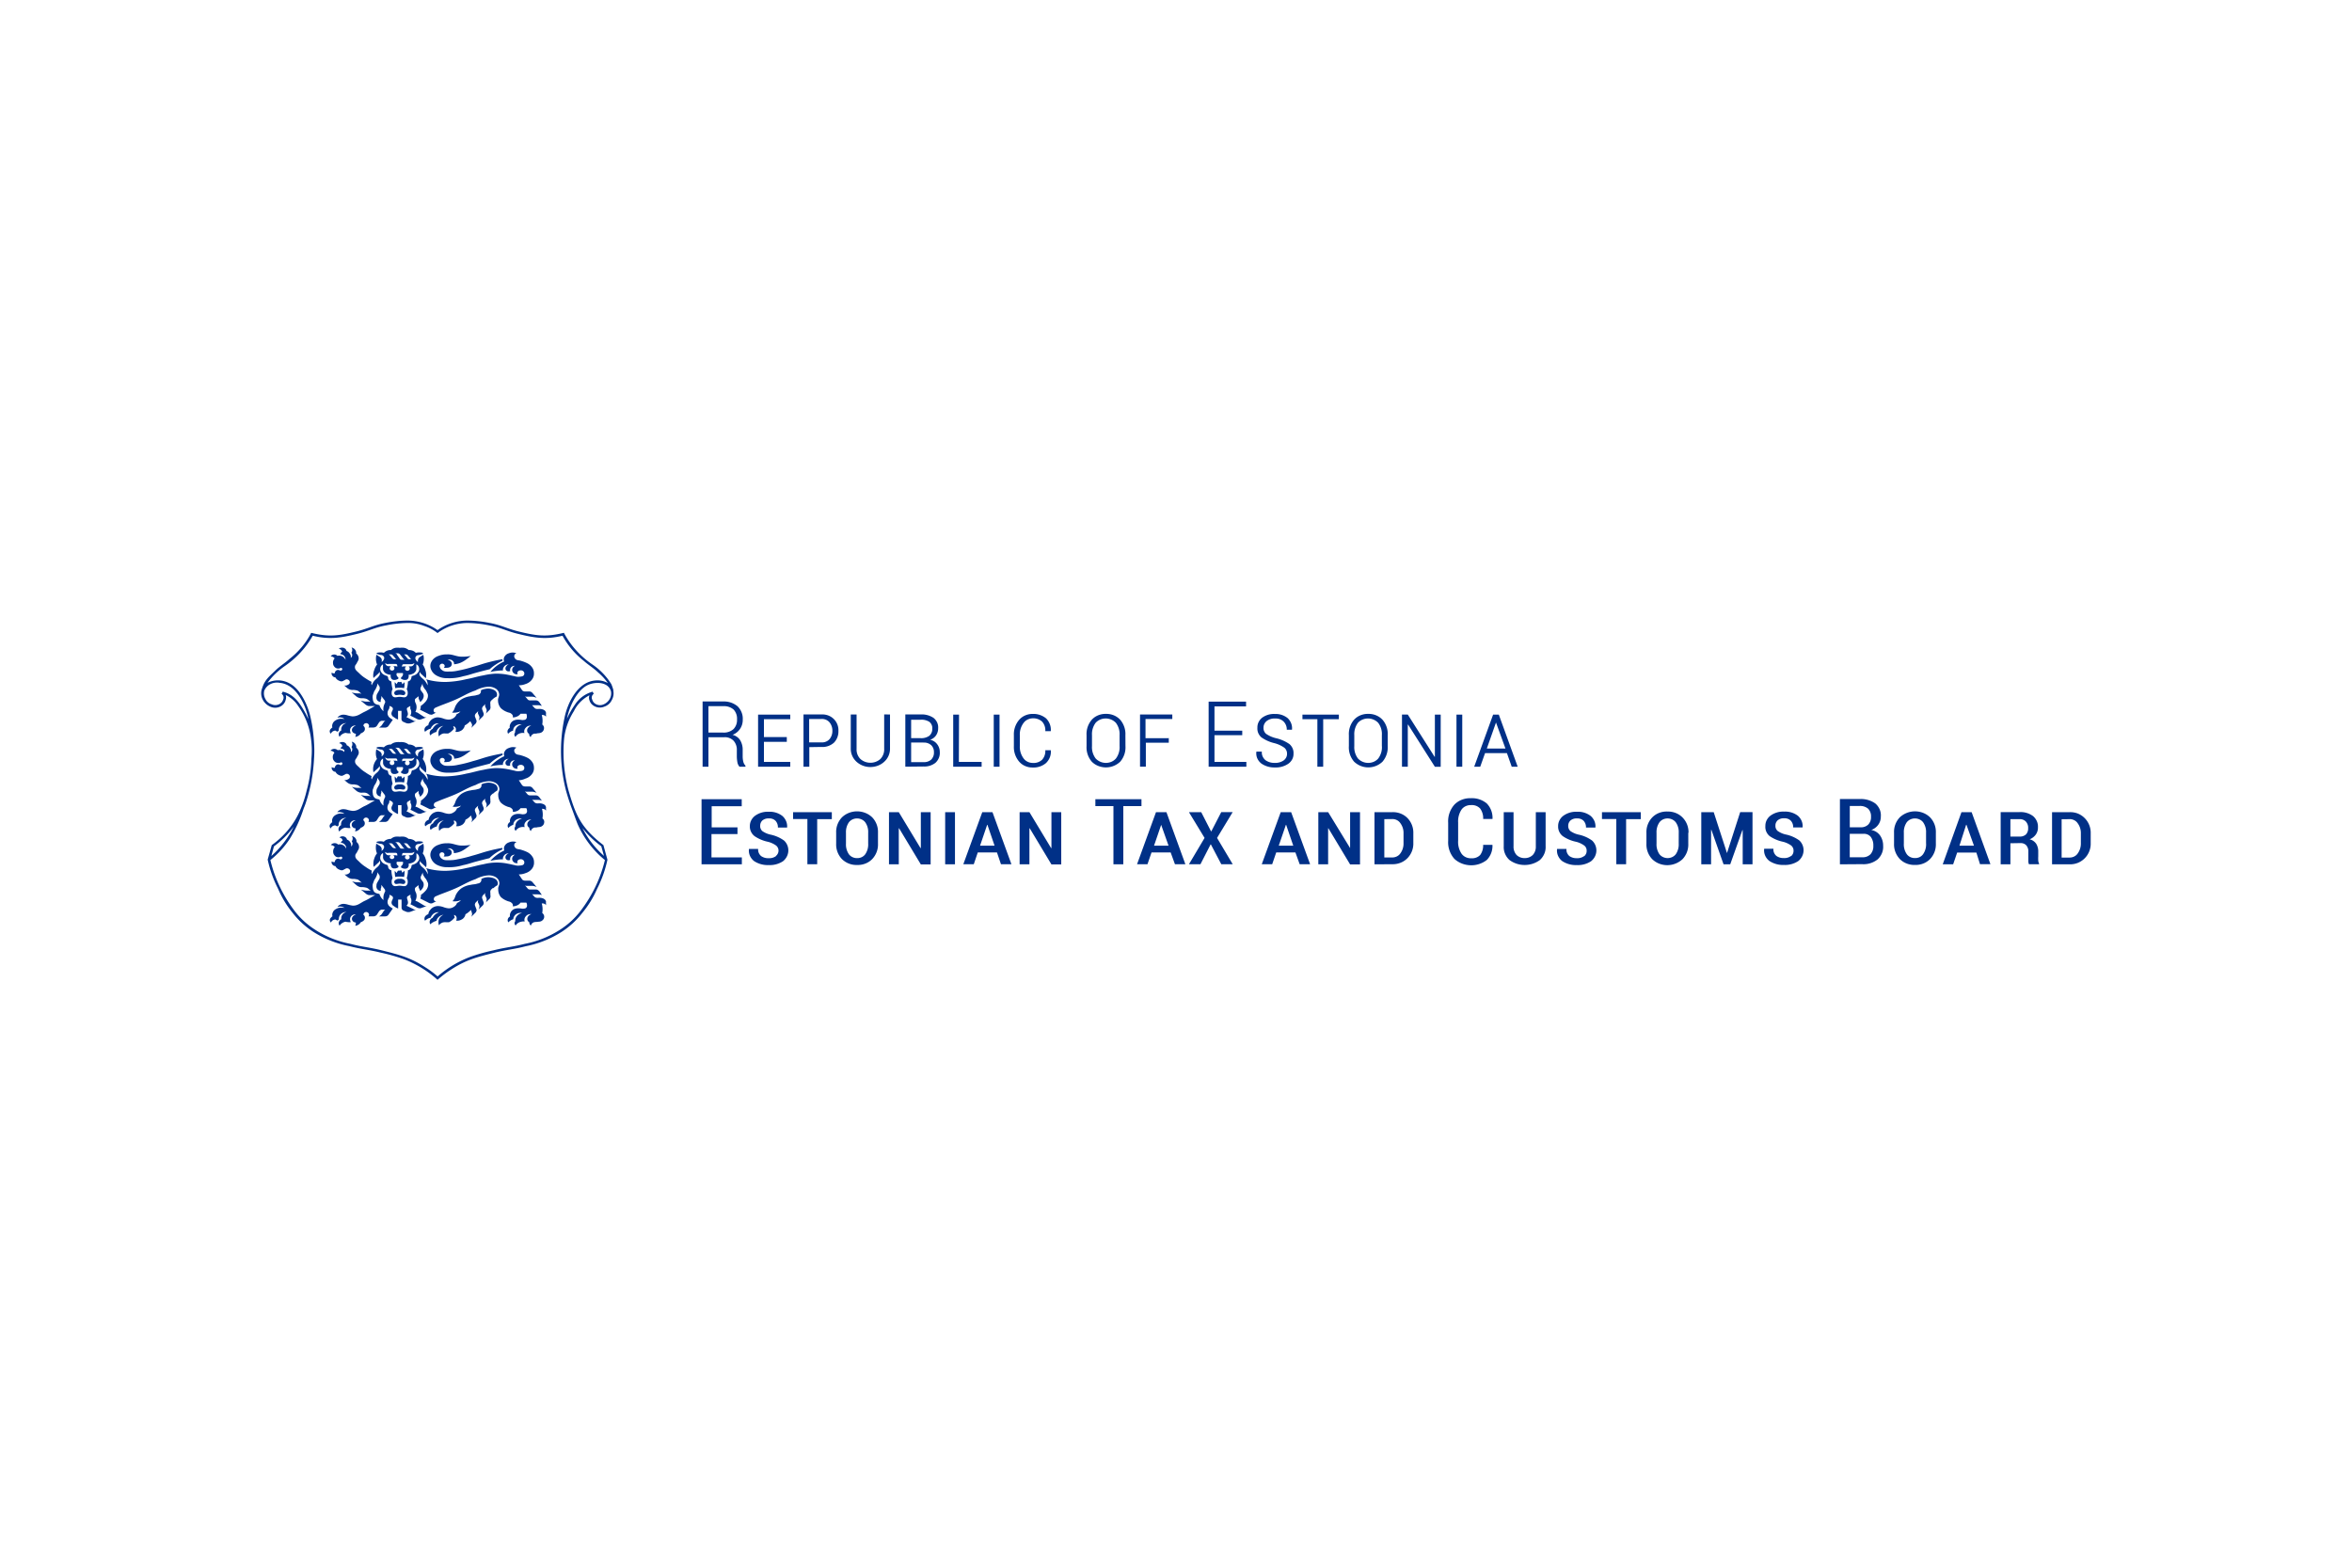 <svg xmlns="http://www.w3.org/2000/svg" width="72" height="48" fill="none" viewBox="0 0 72 48">
  <path fill="#fff" d="M0 0h72v48H0z"/>
  <g clip-path="url(#a)">
    <path fill="#003087" d="M63.361 25.08c.049 0 .097.013.139.035a.274.274 0 0 1 .103.092.505.505 0 0 1 .097.314v.293a.515.515 0 0 1-.097.318.278.278 0 0 1-.104.091.307.307 0 0 1-.138.034h-.25v-1.173l.25-.003Zm0 1.384a.641.641 0 0 0 .25-.046.632.632 0 0 0 .39-.607v-.293a.634.634 0 0 0-.39-.607.639.639 0 0 0-.25-.044h-.543v1.597h.543Zm-1.818-1.383h.279a.258.258 0 0 1 .11.018.24.24 0 0 1 .089.061c.046.056.07.125.065.195a.264.264 0 0 1-.065.192.265.265 0 0 1-.196.067h-.282v-.533Zm.304.733a.24.24 0 0 1 .1.015c.031.012.06.03.082.054a.277.277 0 0 1 .063.195v.287c0 .032.006.065.018.096h.31v-.023a.207.207 0 0 1-.025-.09 1.055 1.055 0 0 1 0-.123v-.147a.44.44 0 0 0-.062-.242.337.337 0 0 0-.202-.138.42.42 0 0 0 .19-.146.364.364 0 0 0 .065-.22.408.408 0 0 0-.033-.187.44.44 0 0 0-.116-.157.637.637 0 0 0-.414-.123h-.578v1.599h.298v-.645l.304-.005Zm-1.659-.56h.01l.23.64h-.445l.205-.64Zm.424 1.205h.319l-.575-1.592h-.311l-.574 1.597h.319l.123-.36h.588l.111.355Zm-1.65-.632a.525.525 0 0 1-.092.327.279.279 0 0 1-.106.089.305.305 0 0 1-.14.029.312.312 0 0 1-.143-.029.284.284 0 0 1-.11-.089.525.525 0 0 1-.09-.327v-.33a.52.52 0 0 1 .089-.32.304.304 0 0 1 .11-.087.331.331 0 0 1 .28 0c.044.02.082.05.11.086a.51.51 0 0 1 .091.321v.33Zm.299-.331a.64.64 0 0 0-.179-.472.64.64 0 0 0-.21-.135.685.685 0 0 0-.714.135.644.644 0 0 0-.177.472v.333a.647.647 0 0 0 .177.473.59.59 0 0 0 .211.138c.08.031.167.046.254.043a.635.635 0 0 0 .252-.043.592.592 0 0 0 .209-.138.647.647 0 0 0 .177-.473v-.333Zm-2.636-.819h.303a.38.38 0 0 1 .258.083.325.325 0 0 1 .09.247.32.32 0 0 1-.085.24.313.313 0 0 1-.235.083h-.33v-.653Zm.418.853a.28.28 0 0 1 .129.022c.04.017.074.044.1.077.054.08.08.173.075.267a.363.363 0 0 1-.088.261.331.331 0 0 1-.247.091h-.387v-.718h.418Zm-.03.93a.69.69 0 0 0 .465-.147.536.536 0 0 0 .133-.192.5.5 0 0 0 .036-.226.535.535 0 0 0-.094-.314.405.405 0 0 0-.117-.11.441.441 0 0 0-.153-.059.441.441 0 0 0 .215-.16.415.415 0 0 0 .078-.25.463.463 0 0 0-.035-.22.5.5 0 0 0-.135-.182.76.76 0 0 0-.478-.135h-.604v1.999l.688-.005Zm-2.184-.253a.338.338 0 0 1-.224.065.368.368 0 0 1-.227-.066.269.269 0 0 1-.072-.1.25.25 0 0 1-.017-.119h-.284v.009a.388.388 0 0 0 .03.2.418.418 0 0 0 .13.165.75.75 0 0 0 .446.122.73.73 0 0 0 .438-.119.444.444 0 0 0 .115-.14.411.411 0 0 0-.081-.49 1.085 1.085 0 0 0-.402-.18.689.689 0 0 1-.266-.114.209.209 0 0 1-.051-.073.195.195 0 0 1-.014-.085.208.208 0 0 1 .015-.088.224.224 0 0 1 .051-.075.28.28 0 0 1 .202-.064.27.27 0 0 1 .112.016.25.25 0 0 1 .093.06.29.29 0 0 1 .07.203h.288a.407.407 0 0 0-.027-.193.438.438 0 0 0-.116-.163.639.639 0 0 0-.42-.128.657.657 0 0 0-.417.122.408.408 0 0 0-.12.143.375.375 0 0 0-.039.177.355.355 0 0 0 .026.166.37.37 0 0 0 .102.14c.122.084.262.144.41.175a.73.73 0 0 1 .254.117c.023.02.041.045.054.073a.193.193 0 0 1 .016.086.199.199 0 0 1-.018.09.216.216 0 0 1-.058.076l.001-.008Zm-2.37-1.34h-.379v1.597h.3V25.41h.01l.372 1.054h.204l.372-1.047h.01v1.046h.3v-1.597h-.377l-.404 1.254-.407-1.254Zm-1.07.962a.524.524 0 0 1-.09.327.303.303 0 0 1-.109.086.33.33 0 0 1-.28 0 .303.303 0 0 1-.11-.086.525.525 0 0 1-.09-.327v-.332a.52.52 0 0 1 .09-.32.302.302 0 0 1 .108-.087.33.33 0 0 1 .28 0c.044.02.081.05.11.086a.51.51 0 0 1 .092.321l-.001.332Zm.3-.332a.64.64 0 0 0-.185-.469.603.603 0 0 0-.21-.137.645.645 0 0 0-.253-.043.634.634 0 0 0-.253.042.592.592 0 0 0-.209.138.645.645 0 0 0-.178.472v.333a.65.65 0 0 0 .178.474.64.64 0 0 0 .211.136.685.685 0 0 0 .715-.136.647.647 0 0 0 .177-.474V25.5l.008-.003Zm-1.46-.63H49.04v.21h.439v1.384h.3v-1.38h.449v-.214Zm-1.737 1.345a.338.338 0 0 1-.223.064.371.371 0 0 1-.228-.066.268.268 0 0 1-.071-.1.248.248 0 0 1-.017-.118h-.288V26a.386.386 0 0 0 .03.201.42.42 0 0 0 .129.165c.13.085.287.128.446.121a.727.727 0 0 0 .437-.118.447.447 0 0 0 .115-.14.413.413 0 0 0-.082-.491 1.085 1.085 0 0 0-.401-.18.7.7 0 0 1-.266-.113.207.207 0 0 1-.051-.073.194.194 0 0 1-.015-.086.208.208 0 0 1 .016-.088.223.223 0 0 1 .051-.075.28.28 0 0 1 .202-.064.268.268 0 0 1 .112.016.248.248 0 0 1 .093.06c.049.058.073.13.07.204h.288a.408.408 0 0 0-.028-.193.44.44 0 0 0-.117-.163.632.632 0 0 0-.42-.128.66.66 0 0 0-.416.122.406.406 0 0 0-.12.143.375.375 0 0 0-.04.176.356.356 0 0 0 .033.167c.024.052.06.1.107.137.122.084.261.143.41.174a.718.718 0 0 1 .253.118.193.193 0 0 1 .07.158.2.2 0 0 1-.018.09.217.217 0 0 1-.058.076l-.003-.004Zm-1.477-1.345v1.043a.369.369 0 0 1-.093.268.342.342 0 0 1-.249.095.342.342 0 0 1-.248-.095.376.376 0 0 1-.092-.268v-1.043h-.3v1.045a.508.508 0 0 0 .04.228c.03.073.077.139.137.193a.775.775 0 0 0 .463.151.778.778 0 0 0 .464-.15.547.547 0 0 0 .138-.194.51.51 0 0 0 .04-.228v-1.045h-.3Zm-1.613.988a.497.497 0 0 1-.09.323.334.334 0 0 1-.124.08.359.359 0 0 1-.151.021.366.366 0 0 1-.167-.034.333.333 0 0 1-.128-.105.645.645 0 0 1-.105-.4v-.556a.653.653 0 0 1 .103-.395.32.32 0 0 1 .125-.104.352.352 0 0 1 .164-.034.363.363 0 0 1 .153.02.338.338 0 0 1 .127.083.495.495 0 0 1 .094.322h.286v-.008a.627.627 0 0 0-.176-.468.706.706 0 0 0-.49-.16.685.685 0 0 0-.274.047.637.637 0 0 0-.227.15.766.766 0 0 0-.19.555v.555a.759.759 0 0 0 .19.55c.13.12.305.19.49.196a.77.77 0 0 0 .503-.163.617.617 0 0 0 .172-.462H45.4l.002-.013Zm-2.776-.777c.049 0 .096.012.139.034a.275.275 0 0 1 .103.092.495.495 0 0 1 .097.314v.293a.506.506 0 0 1-.097.319.28.28 0 0 1-.104.09.306.306 0 0 1-.138.034h-.249v-1.173l.249-.003Zm0 1.383a.642.642 0 0 0 .25-.046.598.598 0 0 0 .207-.137.637.637 0 0 0 .182-.47v-.293a.64.64 0 0 0-.182-.47.6.6 0 0 0-.207-.135.643.643 0 0 0-.25-.043h-.55v1.597l.55-.003Zm-.993-1.594h-.303v1.1l-.672-1.1h-.301v1.597h.3v-1.102h.009l.664 1.105h.303v-1.6Zm-2.27.388h.009l.218.638h-.444l.218-.638Zm.423 1.206h.319l-.58-1.594h-.319l-.58 1.594h.319l.123-.36h.588l.13.36Zm-3.04-1.594h-.35l.479.789-.478.805h.352l.31-.606h.009l.318.606h.35l-.479-.805.478-.79h-.35l-.303.587h-.01l-.3-.586h-.026Zm-1.2.388.226.638h-.444l.218-.638Zm.422 1.206h.319l-.58-1.594h-.319l-.58 1.594h.319l.124-.36h.586l.131.36Zm-1.025-1.99h-1.411v.21h.553v1.783h.302v-1.782h.556v-.211Zm-2.455.396h-.301v1.1h-.01l-.664-1.1h-.3v1.597h.3v-1.102h.01l.664 1.105h.3v-1.6Zm-2.27.388h.01l.218.638h-.444l.217-.638Zm.424 1.206h.32l-.58-1.594h-.312l-.58 1.594h.32l.122-.36h.588l.122.36Zm-1.408-1.594h-.3v1.597h.3v-1.597Zm-.744 0h-.301v1.1h-.01l-.665-1.1h-.3v1.597h.3v-1.102h.01l.665 1.105h.3v-1.6Zm-1.913.962a.525.525 0 0 1-.09.327.279.279 0 0 1-.107.088.306.306 0 0 1-.14.03.31.31 0 0 1-.143-.03.284.284 0 0 1-.11-.088.525.525 0 0 1-.09-.327v-.332a.52.52 0 0 1 .09-.32.304.304 0 0 1 .109-.087.331.331 0 0 1 .28 0c.044.02.082.05.11.086a.51.51 0 0 1 .091.321v.332Zm.3-.332a.64.64 0 0 0-.178-.472.64.64 0 0 0-.211-.135.687.687 0 0 0-.503 0 .64.64 0 0 0-.21.135.644.644 0 0 0-.178.472v.333a.647.647 0 0 0 .177.474.629.629 0 0 0 .466.18.637.637 0 0 0 .252-.043.593.593 0 0 0 .208-.137.647.647 0 0 0 .177-.474v-.333Zm-1.413-.63h-1.186v.21h.438v1.384h.3v-1.38h.448v-.214Zm-1.709 1.345a.338.338 0 0 1-.224.064.368.368 0 0 1-.233-.066.269.269 0 0 1-.072-.1.25.25 0 0 1-.017-.118h-.282V26a.386.386 0 0 0 .03.201.42.42 0 0 0 .129.165c.13.085.287.128.446.121a.73.73 0 0 0 .438-.118.446.446 0 0 0 .115-.14.411.411 0 0 0-.081-.491 1.085 1.085 0 0 0-.402-.18.7.7 0 0 1-.267-.113.208.208 0 0 1-.05-.073.194.194 0 0 1-.014-.086.22.22 0 0 1 .065-.163.285.285 0 0 1 .204-.064.27.27 0 0 1 .112.016.25.25 0 0 1 .092.06.29.29 0 0 1 .069.204h.282a.408.408 0 0 0-.029-.193.44.44 0 0 0-.116-.163.63.63 0 0 0-.42-.128.653.653 0 0 0-.415.122.408.408 0 0 0-.12.143.376.376 0 0 0-.04.176.355.355 0 0 0 .034.167c.024.052.061.1.108.137.123.084.263.143.411.174a.731.731 0 0 1 .254.118.22.22 0 0 1 .051.067.192.192 0 0 1 .019.081.198.198 0 0 1-.019.09.215.215 0 0 1-.058.076v.006Zm-1.173-.88h-.796v-.646h.92v-.215h-1.23v1.993h1.234v-.211h-.93v-.716h.796v-.21l.006.005Zm23.208-3.207h.007l.289.795h-.571l.28-.795h-.006Zm.485 1.35h.185l-.578-1.595h-.174l-.579 1.595h.185l.147-.415h.67l.146.415h-.002Zm-1.512-1.595h-.177v1.595h.177V21.88Zm-.66 0h-.178v1.29h-.01l-.819-1.291h-.178v1.596h.178v-1.288h.01l.819 1.29h.178V21.88Zm-1.8.964c.01.135-.03.27-.112.381a.401.401 0 0 1-.139.1.433.433 0 0 1-.481-.1.573.573 0 0 1-.113-.38v-.335a.581.581 0 0 1 .111-.379.4.4 0 0 1 .14-.098.433.433 0 0 1 .48.098.561.561 0 0 1 .113.379v.334Zm.178-.333a.662.662 0 0 0-.16-.474.549.549 0 0 0-.196-.135.591.591 0 0 0-.24-.044.585.585 0 0 0-.24.044.542.542 0 0 0-.194.135.669.669 0 0 0-.159.474v.333a.665.665 0 0 0 .16.477.628.628 0 0 0 .87 0 .672.672 0 0 0 .159-.477v-.333Zm-1.495-.63h-1.115v.139h.457v1.455h.178V22.02h.479l.001-.14Zm-1.683 1.397a.448.448 0 0 1-.283.08.46.46 0 0 1-.278-.081.312.312 0 0 1-.091-.119.288.288 0 0 1-.023-.144h-.168v.009a.377.377 0 0 0 .03.2.411.411 0 0 0 .13.16.69.69 0 0 0 .406.115.676.676 0 0 0 .411-.113.379.379 0 0 0 .121-.137.346.346 0 0 0 .039-.172.342.342 0 0 0-.027-.16.368.368 0 0 0-.098-.134 1.209 1.209 0 0 0-.398-.177.908.908 0 0 1-.319-.138.248.248 0 0 1-.06-.086.232.232 0 0 1-.016-.102c0-.037.007-.074.023-.108a.271.271 0 0 1 .07-.091.385.385 0 0 1 .264-.08.358.358 0 0 1 .142.02.334.334 0 0 1 .119.076.338.338 0 0 1 .094.247h.16v-.008a.407.407 0 0 0-.026-.188.438.438 0 0 0-.108-.16.582.582 0 0 0-.39-.126.606.606 0 0 0-.391.115.39.39 0 0 0-.11.139.36.36 0 0 0-.034.169.341.341 0 0 0 .026.16.36.36 0 0 0 .097.133c.117.082.25.142.392.176a.925.925 0 0 1 .308.14c.028.023.05.052.064.085a.228.228 0 0 1 .02.102.233.233 0 0 1-.026.112.255.255 0 0 1-.076.09l.006-.004Zm-1.274-.906h-.851v-.744h.967v-.146h-1.146v1.993h1.155v-.147h-.976v-.817h.85v-.139Zm-2.262.23h-.7v-.587h.82v-.139h-.988v1.599h.178v-.734h.702v-.146l-.012.007Zm-1.494.242c.01.135-.03.27-.112.381a.4.4 0 0 1-.139.1.433.433 0 0 1-.48-.1.573.573 0 0 1-.114-.38v-.335a.58.58 0 0 1 .112-.379.401.401 0 0 1 .138-.098.433.433 0 0 1 .481.098.573.573 0 0 1 .114.379v.334Zm.178-.333a.67.67 0 0 0-.16-.474.549.549 0 0 0-.195-.135.591.591 0 0 0-.24-.044.585.585 0 0 0-.24.044.542.542 0 0 0-.194.135.67.67 0 0 0-.16.474v.333a.672.672 0 0 0 .16.477c.055.056.122.1.197.13a.634.634 0 0 0 .674-.13.672.672 0 0 0 .16-.477l-.002-.333Zm-2.452.46a.39.39 0 0 1-.1.293.378.378 0 0 1-.281.096.367.367 0 0 1-.165-.039.333.333 0 0 1-.124-.107.593.593 0 0 1-.11-.371v-.333a.586.586 0 0 1 .11-.368.333.333 0 0 1 .124-.108.367.367 0 0 1 .165-.04.396.396 0 0 1 .282.1.39.39 0 0 1 .099.294h.168v-.007a.47.47 0 0 0-.029-.207.502.502 0 0 0-.117-.18.61.61 0 0 0-.408-.135.556.556 0 0 0-.231.047.515.515 0 0 0-.185.136.68.68 0 0 0-.16.47v.334a.686.686 0 0 0 .16.472c.05.058.112.105.185.136a.55.55 0 0 0 .231.046.592.592 0 0 0 .405-.134.497.497 0 0 0 .12-.178.465.465 0 0 0 .03-.207v-.01h-.17Zm-1.401-1.09h-.177v1.594h.177V21.88Zm-1.24 0h-.178v1.594h.87v-.147h-.697l.005-1.447Zm-1.466.156h.29a.447.447 0 0 1 .268.065.248.248 0 0 1 .071.094.229.229 0 0 1 .018.114.255.255 0 0 1-.02.118.275.275 0 0 1-.07.1.42.42 0 0 1-.267.073h-.29v-.564Zm.376.699h.016a.323.323 0 0 1 .225.083.288.288 0 0 1 .081.214.286.286 0 0 1-.018.12.305.305 0 0 1-.066.105.327.327 0 0 1-.238.077h-.376v-.6h.376Zm0 .733a.551.551 0 0 0 .367-.112.42.42 0 0 0 .105-.15.39.39 0 0 0 .029-.177.388.388 0 0 0-.082-.245.35.35 0 0 0-.215-.134.352.352 0 0 0 .182-.134.38.38 0 0 0 .065-.218.362.362 0 0 0-.03-.175.393.393 0 0 0-.112-.144.651.651 0 0 0-.395-.105h-.468v1.6l.554-.006Zm-1.201-1.594v1.056a.419.419 0 0 1-.118.31.457.457 0 0 1-.305.113.457.457 0 0 1-.304-.114.406.406 0 0 1-.118-.308v-1.056h-.178v1.056c0 .147.063.287.175.391a.628.628 0 0 0 .425.162c.16 0 .313-.058.425-.162a.531.531 0 0 0 .176-.39v-1.057l-.178-.001Zm-2.297.139h.376a.315.315 0 0 1 .14.024.29.29 0 0 1 .11.082.398.398 0 0 1 .085.258.387.387 0 0 1-.084.25.293.293 0 0 1-.112.08.317.317 0 0 1-.139.023h-.376v-.717Zm.376.857a.531.531 0 0 0 .383-.131.492.492 0 0 0 .137-.36.48.48 0 0 0-.308-.472.517.517 0 0 0-.207-.033h-.554v1.6h.178v-.599l.371-.006Zm-1.06-.303h-.7v-.548h.806v-.14h-.985v1.595h.985v-.147h-.806v-.614h.7v-.146Zm-2.391-.946h.444a.443.443 0 0 1 .32.105.409.409 0 0 1 .103.302.399.399 0 0 1-.106.293.445.445 0 0 1-.336.107h-.433v-.8l.008-.007Zm.487.95a.37.37 0 0 1 .274.108.407.407 0 0 1 .1.293v.178c0 .063.006.125.017.187a.28.28 0 0 0 .064.137h.183v-.033a.253.253 0 0 1-.066-.12.678.678 0 0 1-.019-.167v-.188a.566.566 0 0 0-.075-.3.364.364 0 0 0-.1-.106.398.398 0 0 0-.135-.062.483.483 0 0 0 .312-.464.509.509 0 0 0-.034-.22.542.542 0 0 0-.125-.19.652.652 0 0 0-.445-.147h-.625v1.997h.179v-.902h.495Z"/>
    <path fill="#fff" fill-rule="evenodd" d="M13.394 19.334a1.33 1.33 0 0 0-.402-.206 1.373 1.373 0 0 0-.506-.09c-.226.002-.45.026-.671.07-.354.065-.539.175-.883.26a2.678 2.678 0 0 1-.907.122 2.086 2.086 0 0 1-.478-.07c-.067.137-.15.267-.25.387-.12.145-.256.278-.405.399-.159.146-.286.202-.443.358a1.309 1.309 0 0 0-.318.398.552.552 0 0 0-.083.269.343.343 0 0 0 .052.196.35.35 0 0 0 .203.163.307.307 0 0 0 .341-.05.237.237 0 0 0 .06-.111.176.176 0 0 0 0-.14.17.17 0 0 0-.067-.074.64.64 0 0 1 .2.077.793.793 0 0 1 .205.17 1.4 1.4 0 0 1 .21.294c.171.27.276.57.308.88.024.195.027.391.01.587-.01.33-.058.659-.147.98a2.93 2.93 0 0 1-.202.612 2.55 2.55 0 0 1-.872 1.078l-.118.44c.068.304.175.6.319.88.11.257.26.498.441.717.175.224.39.419.638.576.326.212.697.362 1.088.44.36.095.586.106.956.197.245.052.485.12.719.204.223.08.433.188.624.32.138.087.267.185.386.293a2.78 2.78 0 0 1 .386-.293c.192-.132.402-.24.624-.32a5.38 5.38 0 0 1 .717-.204c.37-.09.595-.102.957-.198a3.088 3.088 0 0 0 1.088-.44c.247-.156.462-.35.637-.575.182-.22.33-.46.442-.717.144-.28.251-.576.319-.88l-.134-.44a2.555 2.555 0 0 1-.877-1.072c-.107-.23 0-.019-.202-.613a3.934 3.934 0 0 1-.145-.98 2.677 2.677 0 0 1 .01-.586c.03-.31.136-.611.307-.88a1.4 1.4 0 0 1 .21-.294.792.792 0 0 1 .206-.17.641.641 0 0 1 .199-.077.17.17 0 0 0-.062.074.19.19 0 0 0 0 .14c.01.04.03.078.06.11.03.03.069.054.112.067a.316.316 0 0 0 .231-.016.349.349 0 0 0 .202-.163.343.343 0 0 0 .051-.196.535.535 0 0 0-.08-.269 1.313 1.313 0 0 0-.32-.399c-.159-.155-.277-.21-.443-.357a2.923 2.923 0 0 1-.407-.405 1.952 1.952 0 0 1-.247-.387 2.104 2.104 0 0 1-.479.07 2.683 2.683 0 0 1-.906-.122c-.346-.085-.528-.195-.885-.26a3.4 3.4 0 0 0-.67-.07 1.386 1.386 0 0 0-.509.09 1.324 1.324 0 0 0-.4.206Z" clip-rule="evenodd"/>
    <path fill="#003087" d="M12.385 26.687a.697.697 0 0 1-.016.163.596.596 0 0 0-.135-.01.589.589 0 0 0-.134.01.727.727 0 0 1-.016-.185l.06.066c0-.012.033-.07.047-.075a.08.08 0 0 0 .041 0 .068.068 0 0 0 .042-.009c.016 0 .025.035.033.049l.013.027.062-.066v.024l.003.006Z"/>
    <path fill="#003087" fill-rule="evenodd" d="M14.414 25.867c-.09.017-.181.024-.272.023-.182 0-.278-.08-.46-.07a.628.628 0 0 0-.256.046.386.386 0 0 0-.131.07.352.352 0 0 0-.09.111.274.274 0 0 0 0 .253.37.37 0 0 0 .172.18c.097.05.207.075.318.072.162.006.324-.015.478-.062.16-.032.238-.066.39-.107.15-.04.256-.067.421-.108a1.358 1.358 0 0 1 .393-.266v-.048c-.16.03-.252.048-.412.09-.196.05-.302.095-.498.146a4.023 4.023 0 0 1-.451.111 1.054 1.054 0 0 1-.262.03c-.089 0-.16.008-.224-.044a.148.148 0 0 1-.067-.087.077.077 0 0 1 0-.072.078.078 0 0 1 .052-.037.083.083 0 0 1 .064.014.071.071 0 0 1 .02.025.066.066 0 0 1 0 .06.072.072 0 0 1-.02.025.348.348 0 0 0 .096 0 .18.18 0 0 0 .108-.032.105.105 0 0 0 .034-.038.096.096 0 0 0 .01-.047.098.098 0 0 0-.014-.057.11.11 0 0 0-.044-.042.13.13 0 0 0-.075-.023.16.16 0 0 1 .122.009c.02.008.037.021.05.038a.1.1 0 0 1 .025.092.653.653 0 0 0 .2-.045.823.823 0 0 0 .175-.102c.052-.035.1-.073.146-.114l.002.006Zm-2.178 1.043a.183.183 0 0 0-.133.034.074.074 0 0 0-.024.024.065.065 0 0 0 0 .07c.026.05.095.017.16.017s.129.034.16-.016a.074.074 0 0 0 0-.07.125.125 0 0 0-.025-.026.185.185 0 0 0-.139-.034Zm2.849.281c-.032.031-.06.046-.073.087a.215.215 0 0 0 0 .073v.057a.125.125 0 0 1 0 .063.1.1 0 0 1-.026.05l-.118.116a.14.14 0 0 0 .024-.066.1.1 0 0 0 0-.069l-.04-.09a.072.072 0 0 1 0-.042c0-.013 0-.017.01-.034l-.067.065a.135.135 0 0 0-.032.049.087.087 0 0 0 0 .063l.041.111a.082.082 0 0 1 0 .051.118.118 0 0 1-.041.062l-.116.114a.151.151 0 0 0 .024-.064.105.105 0 0 0 0-.07l-.039-.086a.072.072 0 0 1 0-.04.183.183 0 0 1 .01-.035l-.067.064a.126.126 0 0 0-.032.048.087.087 0 0 0 0 .063l.042.11a.085.085 0 0 1 0 .053.124.124 0 0 1-.042.062l-.116.115a.18.18 0 0 0 .019-.051.118.118 0 0 0 0-.066l-.029-.094a.436.436 0 0 1-.067.063.524.524 0 0 1-.102.07.175.175 0 0 1-.035.089.2.2 0 0 1-.092.077.246.246 0 0 1-.16.028.121.121 0 0 0 .018-.078.096.096 0 0 0-.027-.066.078.078 0 0 0-.026-.02.086.086 0 0 0-.031-.007l.012.03c0 .017.01.025.015.041a.472.472 0 0 1-.18.151h-.082a.295.295 0 0 0-.083.002.167.167 0 0 0-.068.026.178.178 0 0 0-.07.065.232.232 0 0 1-.015-.098.217.217 0 0 1 .063-.162.21.21 0 0 1 .09-.06.24.24 0 0 0-.159.078.183.183 0 0 0-.056.106.336.336 0 0 0-.09.035.328.328 0 0 0-.098.07.12.12 0 0 1-.016-.105.12.12 0 0 1 .042-.067.116.116 0 0 1 .043-.026.347.347 0 0 1 .194-.169.2.2 0 0 0-.113.015.203.203 0 0 0-.088.063.198.198 0 0 0-.049.084.383.383 0 0 0-.175.095.1.1 0 0 1-.018-.073.122.122 0 0 1 .038-.078.18.18 0 0 1 .08-.048.238.238 0 0 1 .059-.132.284.284 0 0 1 .107-.087.312.312 0 0 1 .14-.03.579.579 0 0 1 .17.037.582.582 0 0 0 .15.033.268.268 0 0 0 .16-.05.22.22 0 0 0 .094-.117.21.21 0 0 0 .06-.031.222.222 0 0 0 .058-.056.428.428 0 0 1-.12.035.431.431 0 0 1-.137 0l.029-.034c.056-.074.05-.135.102-.21a.535.535 0 0 1 .135-.147.668.668 0 0 1 .287-.109c.075-.019.123-.012.196-.035.04-.012.069-.009.097-.037a.103.103 0 0 0 .035-.06.085.085 0 0 0 0-.048.44.44 0 0 1 .319-.04.28.28 0 0 1 .099.035.16.16 0 0 1 .087.137.136.136 0 0 1-.016.063.446.446 0 0 0-.117.086l-.021-.003Z" clip-rule="evenodd"/>
    <path fill="#003087" fill-rule="evenodd" d="M16.718 27.625a.14.14 0 0 0-.03-.074.181.181 0 0 0-.075-.047.32.32 0 0 0-.09-.015h-.03a.203.203 0 0 1-.066 0 .123.123 0 0 1-.06-.025l-.08-.09a.21.21 0 0 0 .033.01h.153c.023 0 .046.002.068.008a.195.195 0 0 1 .048.013l-.065-.095a.15.15 0 0 0-.048-.051.113.113 0 0 0-.072-.024h-.16a.133.133 0 0 1-.063-.008.133.133 0 0 1-.043-.04l-.067-.078a.166.166 0 0 0 .042.015h.173a.26.26 0 0 1 .083.013c.02.006.04.014.058.022l-.125-.147a.117.117 0 0 0-.04-.032.105.105 0 0 0-.059-.016h-.119a.127.127 0 0 1-.057-.009.079.079 0 0 1-.047-.035l-.098-.147c.07 0 .138-.012.202-.038a.393.393 0 0 0 .194-.127.296.296 0 0 0 .069-.215.288.288 0 0 0-.06-.178.387.387 0 0 0-.14-.122 1.145 1.145 0 0 0-.18-.07c-.079-.03-.159-.01-.202-.081a.102.102 0 0 1-.02-.092.094.094 0 0 1 .025-.04.105.105 0 0 1 .043-.025.312.312 0 0 0-.231.007.227.227 0 0 0-.124.092.164.164 0 0 0-.02.155 1.361 1.361 0 0 0-.427.318 1.79 1.79 0 0 1 .386-.046.137.137 0 0 1 .02-.095.168.168 0 0 1 .066-.067.188.188 0 0 1 .094-.024.145.145 0 0 0-.072.05.104.104 0 0 0-.027.108.09.09 0 0 0 .034.04.102.102 0 0 0 .108.003.097.097 0 0 1 0-.06.124.124 0 0 1 .053-.072.144.144 0 0 1 .09-.023.136.136 0 0 0-.047.035.126.126 0 0 0-.01.169.14.14 0 0 0 .063.046.156.156 0 0 0 .08.006.096.096 0 0 1-.012-.04c0-.05.054-.079.107-.079.027 0 .053.009.073.026.02.017.032.04.034.065 0 .106-.093.097-.173.106a.374.374 0 0 1-.132-.018c-.073-.013-.115-.028-.19-.04a1.646 1.646 0 0 0-.753.014c-.207.037-.319.08-.526.117a3.015 3.015 0 0 1-.595.084 2.035 2.035 0 0 1-.637-.08.278.278 0 0 1 .045.116.35.35 0 0 1 .01.075.615.615 0 0 0-.079-.132c-.048-.066-.1-.085-.145-.146a.168.168 0 0 1-.024-.044.082.082 0 0 1 0-.052.08.08 0 0 1 .02-.038.061.061 0 0 0 .007.035l.016.02.15.139a.453.453 0 0 0-.014-.248.495.495 0 0 0-.091-.178.422.422 0 0 0 .033-.165.394.394 0 0 0-.014-.13.737.737 0 0 0-.081.05.225.225 0 0 0-.053.039.114.114 0 0 0-.028.066.126.126 0 0 0 0 .064.125.125 0 0 1-.063-.063.09.09 0 0 1-.016-.08.086.086 0 0 1 .037-.049c.032-.025.06-.016.099-.026l.092-.033v-.016a.11.11 0 0 0-.01-.013.41.41 0 0 0-.211 0 .24.24 0 0 0-.126-.075.26.26 0 0 0-.09-.012.316.316 0 0 0-.135-.067.542.542 0 0 0-.137 0 .554.554 0 0 0-.138 0 .3.3 0 0 0-.134.067.243.243 0 0 0-.091.012.237.237 0 0 0-.124.075.39.39 0 0 0-.212-.001l-.01.011v.018c.03.012.06.022.09.03.04.012.07 0 .1.029.018.012.032.03.038.05a.101.101 0 0 1-.016.079.128.128 0 0 1-.064.063.125.125 0 0 0-.022-.13.214.214 0 0 0-.051-.039c-.032-.02-.05-.032-.083-.051a.509.509 0 0 0-.014.13.4.4 0 0 0 .035.166.498.498 0 0 0-.086.167.453.453 0 0 0-.015.248l.15-.138a.068.068 0 0 0 .016-.02.067.067 0 0 0 .01-.036.101.101 0 0 1 .019.039.111.111 0 0 1 0 .05.246.246 0 0 1-.026.045c-.043.067-.095.086-.143.147a.539.539 0 0 0-.078.132.1.1 0 0 1-.013-.052.104.104 0 0 1 .01-.05 1.634 1.634 0 0 1-.198-.12 1.057 1.057 0 0 1-.17-.135c-.069-.073-.15-.116-.14-.21 0-.05.04-.069.058-.115.02-.047.06-.087.056-.147a.19.19 0 0 0-.02-.085.206.206 0 0 0-.058-.07.137.137 0 0 0-.022-.096.158.158 0 0 0-.049-.054.175.175 0 0 0-.07-.03.13.13 0 0 1 .023.087.13.13 0 0 1-.029.075.109.109 0 0 1 .026.075.1.1 0 0 1-.012.046.108.108 0 0 1-.033.037.153.153 0 0 0-.022-.123.18.18 0 0 0-.102-.087.123.123 0 0 0-.048-.073.143.143 0 0 0-.09-.028.132.132 0 0 0-.097.038.112.112 0 0 1 .047.014.101.101 0 0 1 .035.032c.01.014.016.03.02.045a.134.134 0 0 0-.058.07.17.17 0 0 1 .068.014c.021.01.04.024.054.041a.144.144 0 0 1 .036.057.136.136 0 0 1 .004.066.153.153 0 0 0-.043-.069.197.197 0 0 0-.092-.056.211.211 0 0 0-.11 0 .132.132 0 0 0-.051-.034.142.142 0 0 0-.062-.008.137.137 0 0 0-.063.016.122.122 0 0 0-.046.043.129.129 0 0 1 .077.022c.018.01.033.023.044.04a.193.193 0 0 0-.049.143c0 .04.015.08.043.11a.14.14 0 0 0 .118.057l.03-.003c.018 0 .027-.017.046-.016.048 0 .064.063 0 .082-.015 0-.025 0-.043-.009a.084.084 0 0 0-.054-.01.09.09 0 0 0-.036.01.08.08 0 0 0-.027.024.087.087 0 0 0-.026.066.097.097 0 0 1-.057 0 .075.075 0 0 1-.037-.02.1.1 0 0 0 .02.098c.01.014.023.026.039.034a.123.123 0 0 0 .053.014.194.194 0 0 0 .048.066.213.213 0 0 0 .074.043c.023.012.049.02.075.02.037 0 .054-.02.088-.035.033-.015.032-.022.056-.025a.098.098 0 0 1 .065.013c.014.008.026.02.034.033a.08.08 0 0 1 .009.045c0 .044-.035.067-.078.087a.155.155 0 0 1-.092.01l.077.066a.27.27 0 0 0 .171.07h.014a.345.345 0 0 1 .094.009.15.15 0 0 1 .091.037l.082.072a.24.24 0 0 0-.1-.014h-.02a.41.41 0 0 1-.104-.011.41.41 0 0 1-.076-.021l.126.111a.27.27 0 0 0 .075.049c.029.014.061.02.094.02h.016a.35.35 0 0 1 .094.01.182.182 0 0 1 .092.036l.081.072a.237.237 0 0 0-.099-.012h-.025a.502.502 0 0 1-.105-.012.743.743 0 0 1-.077-.02l.147.12a.162.162 0 0 0 .053.034c.02.01.042.016.065.016h.174c-.147.075-.187.114-.32.174-.131.06-.216.156-.373.147a1.052 1.052 0 0 1-.16-.035.596.596 0 0 0-.1-.018.235.235 0 0 0-.131.03.178.178 0 0 0-.072.066.244.244 0 0 1 .219.029.315.315 0 0 0-.091-.009.301.301 0 0 0-.175.043.213.213 0 0 0-.068.054.193.193 0 0 0-.038.075.15.15 0 0 0 0 .092.154.154 0 0 0-.041.037.112.112 0 0 0-.04.075.084.084 0 0 0 .008.043.092.092 0 0 0 .029.036.133.133 0 0 1 .068-.076.157.157 0 0 1 .07-.018.105.105 0 0 0 .027.018.098.098 0 0 0 .042.014l.033-.036a.19.19 0 0 1 .012-.087.203.203 0 0 1 .05-.075.241.241 0 0 1 .172-.063.215.215 0 0 0-.127.084.185.185 0 0 0-.032.14.122.122 0 0 0-.065.062.115.115 0 0 0 .013.134.223.223 0 0 1 .071-.075.256.256 0 0 1 .112-.047.23.23 0 0 0 .064.012.295.295 0 0 0 .095 0 .153.153 0 0 1-.022-.072.137.137 0 0 1 .022-.093.156.156 0 0 1 .078-.061.14.14 0 0 1 .082-.009.137.137 0 0 0-.074.04.12.12 0 0 0-.042.05.109.109 0 0 0 .047.14.13.13 0 0 0 .062.018.15.15 0 0 1 0 .045.166.166 0 0 1-.02.053.2.2 0 0 0 .117-.045.224.224 0 0 0 .058-.065.15.15 0 0 0 .062-.03.13.13 0 0 0 .05-.052.117.117 0 0 0 .01-.069.1.1 0 0 0-.013-.04.108.108 0 0 0-.03-.033.074.074 0 0 1 .022-.06.09.09 0 0 1 .063-.026.096.096 0 0 1 .065.03.081.081 0 0 1 .02.064.07.07 0 0 1-.018.039h.151c.02 0 .041-.004.06-.014a.098.098 0 0 0 .05-.04l.06-.093a.102.102 0 0 1 .039-.038.071.071 0 0 1 .048-.02h.11a.117.117 0 0 0-.051.045l-.05.076a.163.163 0 0 1-.049.053.217.217 0 0 1-.043.032h.182c.02 0 .04-.003.059-.012a.117.117 0 0 0 .05-.042l.13-.185c-.029-.022-.12-.062-.145-.132a.145.145 0 0 1-.015-.078.15.15 0 0 1 .016-.067c0-.024.023-.034.03-.059a.176.176 0 0 0 .012-.05.175.175 0 0 0 0-.04l.065.034a.07.07 0 0 1 .034.03.06.06 0 0 1 .009.042c0 .018-.01.027-.014.043a.24.24 0 0 0-.027.07.11.11 0 0 0 .01.075c.017.034.042.044.074.067a.4.4 0 0 0 .115.062v-.271h.105v.243a.084.084 0 0 0 .016.055.07.07 0 0 0 .037.035l.084.036a.176.176 0 0 0 .085.012.19.19 0 0 0 .065-.015l.16-.06a.15.15 0 0 1-.052 0 .173.173 0 0 1-.05-.025l-.195-.095a.13.13 0 0 0 .043-.066.146.146 0 0 0 0-.064.38.38 0 0 0-.016-.06.153.153 0 0 1-.008-.034.075.075 0 0 1 0-.039.044.044 0 0 1 .02-.026l.084-.051a.23.23 0 0 0 0 .035.201.201 0 0 0 0 .043c0 .02.012.03.019.05a.208.208 0 0 1-.02.167l.204.104c.017.01.036.016.056.017a.104.104 0 0 0 .056 0l.188-.067a.1.1 0 0 1-.051 0 .166.166 0 0 1-.05-.024l-.187-.111-.032-.012-.035-.012a.327.327 0 0 0 .032-.086.27.27 0 0 0 0-.123c-.01-.049-.036-.072-.043-.12a.094.094 0 0 1 0-.037c0-.015 0-.027.01-.035l.101-.08a.14.14 0 0 0 0 .037v.03a.28.28 0 0 0 .026.055l.024.057a.26.26 0 0 0 .04-.04.23.23 0 0 0 .053-.083.17.17 0 0 0 .013-.08.138.138 0 0 0-.024-.078l-.05-.068a.1.1 0 0 1-.018-.05.114.114 0 0 1 .017-.067l.051-.107a.095.095 0 0 0 0 .051.092.092 0 0 0 .011.037l.042.07.05.063.052.107a.222.222 0 0 1 0 .103.304.304 0 0 1-.056.116.792.792 0 0 1-.16.147.086.086 0 0 1 0 .032.182.182 0 0 1-.021.08l.26.13c.018.01.038.016.058.019a.1.1 0 0 0 .057-.008l.128-.063a.06.06 0 0 1-.051 0 .07.07 0 0 1-.021-.016.063.063 0 0 1-.012-.023.087.087 0 0 1 .008-.066.1.1 0 0 1 .054-.044c.173-.077.357-.135.58-.232.252-.109.376-.201.637-.293a.955.955 0 0 1 .364-.112.412.412 0 0 1 .234.044.247.247 0 0 1 .086.072.2.2 0 0 1 .036.086c.023.086-.041.135-.03.222a.363.363 0 0 0 .078.236c.053.05.117.09.187.117.052.025.097.02.138.058.02.014.034.033.042.055a.104.104 0 0 1 0 .055.269.269 0 0 0 .108-.018c.054-.017.1-.05.13-.095h.176a.138.138 0 0 1 .022.075.098.098 0 0 1-.025.083c-.026.025-.054.024-.09.028-.038.004-.084-.012-.136-.01a.301.301 0 0 0-.149.025.215.215 0 0 0-.11.121.175.175 0 0 0-.01.103.141.141 0 0 0-.052.048.12.12 0 0 0 0 .132.35.35 0 0 1 .153-.096c0-.038.013-.075.037-.107a.206.206 0 0 1 .094-.07.205.205 0 0 1 .135-.01.225.225 0 0 0-.137.07.21.21 0 0 0-.056.082.197.197 0 0 0-.012.095.086.086 0 0 0-.023.066.09.09 0 0 0 .034.066.232.232 0 0 1 .07-.075.258.258 0 0 1 .099-.04.262.262 0 0 1 .107-.007.154.154 0 0 1-.005-.084.163.163 0 0 1 .041-.076.177.177 0 0 1 .076-.055.193.193 0 0 1 .096-.01.16.16 0 0 0-.094.06.124.124 0 0 0-.027.044.116.116 0 0 0-.006.05c0 .02.007.039.018.055.01.017.026.03.044.04a.09.09 0 0 0 .01.054c.007.019.02.035.038.047a.117.117 0 0 1 .04-.07.134.134 0 0 1 .05-.032.512.512 0 0 1 .096-.011c.063-.01.109 0 .16-.043a.15.15 0 0 0 .044-.05.137.137 0 0 0 0-.129.15.15 0 0 0-.044-.051.644.644 0 0 0-.015-.293h.021a.143.143 0 0 1 .084.026c.01.008.017.018.021.03a.181.181 0 0 0 0-.087l.008-.005Zm-4.035-1.541a.103.103 0 0 1-.031.067.09.09 0 0 1-.032.026.098.098 0 0 1-.04.01h-.073c.01.007.018.016.025.026a.063.063 0 0 1 .002.065.068.068 0 0 1-.024.024.076.076 0 0 1-.096-.013.061.061 0 0 1-.012-.062c.003-.01.01-.02.019-.027l.014-.013h-.082c-.019 0-.028.01-.043.022v-.053a.044.044 0 0 1 .014-.028.052.052 0 0 1 .03-.013h.237a.144.144 0 0 0 .092-.035v.004Zm-.256-.264a.06.06 0 0 1 .032.009c.01.005.018.012.025.02l.077.091s0 .013.012.018a.04.04 0 0 0 .024.012h-.062a.083.083 0 0 1-.046-.012.11.11 0 0 1-.035-.031l-.062-.076-.015-.016a.072.072 0 0 0-.022-.015h.072Zm-.25-.035c.016 0 .031.006.044.014a.103.103 0 0 1 .03.027l.091.12.016.018c.01.008.02.015.032.02h-.088a.074.074 0 0 1-.047-.014.088.088 0 0 1-.024-.03l-.075-.105a.119.119 0 0 0-.064-.05h.085Zm-.207.035c.01 0 .021.003.03.009a.05.05 0 0 1 .025.02l.078.091s0 .013.013.018a.032.032 0 0 0 .024.012h-.062a.084.084 0 0 1-.046-.012.096.096 0 0 1-.035-.031l-.061-.076-.016-.016a.079.079 0 0 0-.024-.015h.073Zm-.09.293h.238c.006 0 .013.002.019.005a.04.04 0 0 1 .014.013c.014.016.01.035.01.054v.016c-.018-.004-.018-.014-.043-.014h-.082c.011.006.02.015.026.026.006.01.01.022.01.034a.065.065 0 0 1-.025.04.075.075 0 0 1-.093 0 .065.065 0 0 1-.024-.04c0-.01.001-.018.005-.026a.061.061 0 0 1 .017-.021l.013-.013h-.074a.098.098 0 0 1-.04-.01.09.09 0 0 1-.031-.026.103.103 0 0 1-.032-.067.144.144 0 0 0 .092.035v-.006Zm-.097 1.19-.029.075a.353.353 0 0 0-.014.058.517.517 0 0 0 0 .122.33.33 0 0 1-.069-.072.429.429 0 0 1-.052-.1v-.013c-.046-.013-.118-.017-.16-.063a.21.21 0 0 1-.047-.129.272.272 0 0 1 0-.113l.044-.12.045-.07.035-.077a.12.12 0 0 0 .01-.04.115.115 0 0 0 0-.058l.062.086a.098.098 0 0 1 .016.063.113.113 0 0 1-.016.068l-.062.107a.168.168 0 0 0-.021.088.146.146 0 0 0 .01.087c.01.021.027.04.048.053a.132.132 0 0 0 .073.021.306.306 0 0 1 0-.055c0-.025.014-.038.017-.062v-.03a.14.14 0 0 0 0-.036l.104.135a.075.075 0 0 1 .012.041.059.059 0 0 1 0 .034h-.006Zm1.017-.94a.203.203 0 0 1-.069.072.452.452 0 0 1-.099.044c-.01 0-.015 0-.022.008a.076.076 0 0 0-.013.025c-.003.01 0 .027-.01.044a.143.143 0 0 1-.028.052.119.119 0 0 1-.072.04.746.746 0 0 1-.037.239.2.2 0 0 1 .02.04c.01.024.013.049.011.074a.138.138 0 0 1-.03.098c-.053.061-.13.02-.215.02-.085 0-.16.041-.216-.02a.138.138 0 0 1-.03-.098.189.189 0 0 1 .029-.115.921.921 0 0 1-.037-.239.124.124 0 0 1-.071-.04.142.142 0 0 1-.028-.05c0-.018 0-.029-.01-.045-.009-.016 0-.019-.012-.025-.013-.006-.013 0-.022-.008a.37.37 0 0 1-.099-.044.192.192 0 0 1-.069-.072.155.155 0 0 1-.031-.103.194.194 0 0 1 .027-.09.092.092 0 0 1 .025-.027.086.086 0 0 1 .034-.024v.119a.149.149 0 0 0 .038.107c.022.03.054.052.09.065a.249.249 0 0 0 .11.022.135.135 0 0 0 0 .071c.01.028.012.049.036.066a.104.104 0 0 0 .075.021.142.142 0 0 0 .073-.013c.02-.009.045-.012.048-.033a.04.04 0 0 0 0-.023c0-.018-.022-.022-.034-.038a.145.145 0 0 1-.019-.032.054.054 0 0 1 0-.038c0-.012 0-.027.011-.027h.172c.013 0 .01.016.013.028a.065.065 0 0 1-.008.038.109.109 0 0 1-.019.038c-.011.016-.029.02-.033.038a.04.04 0 0 0 0 .024c0 .02.027.023.047.032.023.01.048.015.074.013a.11.11 0 0 0 .075-.02.105.105 0 0 0 .035-.066.181.181 0 0 0 0-.072.251.251 0 0 0 .108-.022.19.19 0 0 0 .09-.065.15.15 0 0 0 .04-.107v-.119a.1.1 0 0 1 .033.022.162.162 0 0 1 .043.066.195.195 0 0 1 .01.053.155.155 0 0 1-.033.103l-.001-.007Z" clip-rule="evenodd"/>
    <path fill="#003087" d="M12.385 23.796a.697.697 0 0 1-.015.163.518.518 0 0 0-.136-.012.689.689 0 0 0-.134.01.718.718 0 0 1-.016-.184l.06.067c0-.012.031-.072.045-.075.013.007.027.01.042.008a.08.08 0 0 0 .041-.008c.016 0 .026.035.034.047l.013.03.062-.068v.023l.004-.001Z"/>
    <path fill="#003087" fill-rule="evenodd" d="M14.414 22.976c-.09.017-.181.024-.272.022-.182 0-.278-.08-.46-.069a.63.63 0 0 0-.256.046.386.386 0 0 0-.131.07.352.352 0 0 0-.09.111.274.274 0 0 0 0 .253c.035.077.099.14.18.179.097.05.207.074.318.07.162.007.324-.014.478-.06.16-.032.238-.066.39-.107.15-.041.256-.067.421-.109a1.381 1.381 0 0 1 .392-.264v-.048c-.159.03-.251.048-.41.088-.197.051-.303.097-.5.147a3.758 3.758 0 0 1-.45.113c-.086.02-.174.03-.262.03-.089 0-.16.008-.225-.045a.148.148 0 0 1-.066-.087.077.077 0 0 1 0-.072.072.072 0 0 1 .021-.023.08.08 0 0 1 .065-.013.08.08 0 0 1 .03.014.071.071 0 0 1 .02.024.066.066 0 0 1 0 .06.072.072 0 0 1-.02.025.349.349 0 0 0 .096 0c.044-.007.074 0 .108-.032a.105.105 0 0 0 .033-.038.097.097 0 0 0 .011-.047.1.1 0 0 0-.014-.058.115.115 0 0 0-.044-.042.144.144 0 0 0-.075-.022.162.162 0 0 1 .172.047.104.104 0 0 1 .025.09.612.612 0 0 0 .2-.043.83.83 0 0 0 .175-.103c.052-.034.1-.072.146-.114l-.006.007Zm-2.178 1.043a.183.183 0 0 0-.133.034.074.074 0 0 0-.024.025.065.065 0 0 0 0 .07c.026.05.095.016.16.016s.129.034.16-.016a.074.074 0 0 0 0-.07.096.096 0 0 0-.025-.025.183.183 0 0 0-.139-.034Zm2.849.28c-.032.03-.06.046-.074.087a.224.224 0 0 0 0 .074v.056a.12.12 0 0 1 0 .057.106.106 0 0 1-.025.052l-.118.114a.139.139 0 0 0 .024-.066.102.102 0 0 0 0-.069l-.04-.085a.072.072 0 0 1 0-.041c0-.013 0-.018.01-.032l-.067.064a.115.115 0 0 0-.032.049.087.087 0 0 0 0 .063l.041.11a.082.082 0 0 1 0 .051.122.122 0 0 1-.041.063l-.116.113a.153.153 0 0 0 .024-.064.108.108 0 0 0 0-.07l-.039-.086a.072.072 0 0 1 0-.041.136.136 0 0 1 .01-.032l-.067.063a.121.121 0 0 0-.032.047.087.087 0 0 0 0 .063l.042.111a.082.082 0 0 1 0 .052.112.112 0 0 1-.042.061l-.116.116a.21.21 0 0 0 .019-.05.121.121 0 0 0 0-.067l-.029-.094a.531.531 0 0 1-.169.132.166.166 0 0 1-.035.088.204.204 0 0 1-.092.079.256.256 0 0 1-.16.028.122.122 0 0 0 .018-.078.092.092 0 0 0-.027-.066.088.088 0 0 0-.057-.03l.001.039c0 .016.01.025.014.041a.47.47 0 0 1-.18.151h-.08a.294.294 0 0 0-.063 0 .143.143 0 0 0-.069.025.179.179 0 0 0-.07.065.231.231 0 0 1-.014-.099.216.216 0 0 1 .062-.161.209.209 0 0 1 .09-.06.241.241 0 0 0-.087.023.223.223 0 0 0-.072.053.197.197 0 0 0-.055.107.334.334 0 0 0-.091.035.326.326 0 0 0-.097.07.12.12 0 0 1-.016-.105.12.12 0 0 1 .041-.066.114.114 0 0 1 .043-.026.312.312 0 0 1 .056-.08.305.305 0 0 1 .139-.089.212.212 0 0 0-.113.015.202.202 0 0 0-.088.063.198.198 0 0 0-.05.083.384.384 0 0 0-.175.095.1.1 0 0 1-.017-.073.119.119 0 0 1 .038-.077.162.162 0 0 1 .08-.049.238.238 0 0 1 .059-.132.283.283 0 0 1 .102-.086.31.31 0 0 1 .135-.032.579.579 0 0 1 .17.036.581.581 0 0 0 .15.032.265.265 0 0 0 .158-.052.22.22 0 0 0 .094-.118.212.212 0 0 0 .065-.029.243.243 0 0 0 .058-.054.477.477 0 0 1-.257.033l.029-.035c.056-.072.05-.133.102-.208a.536.536 0 0 1 .135-.147.668.668 0 0 1 .287-.108c.075-.02.123-.012.196-.035.04-.012.069-.01.097-.039a.095.095 0 0 0 .035-.058.094.094 0 0 0 0-.052.397.397 0 0 1 .136-.044.418.418 0 0 1 .274.037.152.152 0 0 1 .072.075.137.137 0 0 1 0 .123.479.479 0 0 0-.118.087l-.016.004Z" clip-rule="evenodd"/>
    <path fill="#003087" fill-rule="evenodd" d="M16.718 24.733a.14.14 0 0 0-.03-.075.177.177 0 0 0-.075-.045.275.275 0 0 0-.09-.016h-.03a.26.26 0 0 1-.066 0 .14.14 0 0 1-.06-.027l-.08-.088a.12.12 0 0 0 .063.01h.123a.307.307 0 0 1 .116.024l-.068-.09a.15.15 0 0 0-.048-.05.12.12 0 0 0-.072-.023h-.16a.121.121 0 0 1-.063-.01.117.117 0 0 1-.043-.038l-.067-.078a.122.122 0 0 0 .077.013h.141c.029 0 .057.005.083.014a.31.31 0 0 1 .058.022l-.125-.147a.12.12 0 0 0-.04-.034.117.117 0 0 0-.059-.014h-.119a.152.152 0 0 1-.057-.01.086.086 0 0 1-.047-.034l-.098-.147a.5.5 0 0 0 .2-.05.385.385 0 0 0 .195-.129.291.291 0 0 0 .068-.213.296.296 0 0 0-.059-.176.384.384 0 0 0-.14-.12 1.017 1.017 0 0 0-.178-.069c-.08-.032-.16-.012-.203-.082a.102.102 0 0 1-.02-.092.093.093 0 0 1 .025-.04.105.105 0 0 1 .043-.025.302.302 0 0 0-.23.007.217.217 0 0 0-.156.17.166.166 0 0 0 .012.083 1.05 1.05 0 0 0-.196.111 1.13 1.13 0 0 0-.231.201 1.52 1.52 0 0 1 .2-.034c.062-.008.123-.012.185-.011a.137.137 0 0 1 .02-.096.17.17 0 0 1 .066-.067.19.19 0 0 1 .094-.025.137.137 0 0 0-.071.051.106.106 0 0 0-.03.05.1.1 0 0 0 .002.057c.007.017.018.03.033.04a.087.087 0 0 0 .052.017c.02.003.04-.002.057-.013a.101.101 0 0 1 0-.061.123.123 0 0 1 .053-.072.142.142 0 0 1 .09-.022.131.131 0 0 0-.047.034.127.127 0 0 0-.01.17c.016.02.038.036.063.046a.15.15 0 0 0 .08.005.09.09 0 0 1-.012-.041c0-.047.054-.076.107-.076a.11.11 0 0 1 .073.024c.02.017.032.04.034.065 0 .106-.093.098-.172.107a.374.374 0 0 1-.133-.019c-.073-.013-.114-.028-.19-.04a1.712 1.712 0 0 0-.423-.035 2.08 2.08 0 0 0-.33.05c-.207.035-.319.08-.526.117a2.912 2.912 0 0 1-.594.083 1.992 1.992 0 0 1-.638-.08.268.268 0 0 1 .045.187.705.705 0 0 0-.078-.132c-.048-.065-.1-.085-.145-.147a.16.16 0 0 1-.024-.043.08.08 0 0 1 0-.05.074.074 0 0 1 .019-.039c0 .012.002.024.008.035a.1.1 0 0 0 .016.02l.15.137a.448.448 0 0 0-.013-.258.496.496 0 0 0-.083-.161.422.422 0 0 0 .033-.166.406.406 0 0 0-.014-.13.733.733 0 0 0-.081.05.189.189 0 0 0-.053.039.111.111 0 0 0-.028.066.135.135 0 0 0 0 .064.136.136 0 0 1-.063-.063.093.093 0 0 1-.016-.08.096.096 0 0 1 .037-.05c.032-.024.06-.015.099-.027a.98.98 0 0 0 .092-.032v-.015l-.01-.014a.401.401 0 0 0-.138-.01.303.303 0 0 0-.073.011.25.25 0 0 0-.126-.075.261.261 0 0 0-.09-.01.315.315 0 0 0-.135-.067.474.474 0 0 0-.137-.008.484.484 0 0 0-.138.008.3.3 0 0 0-.134.067.278.278 0 0 0-.215.085.326.326 0 0 0-.075-.011.387.387 0 0 0-.137.01.1.1 0 0 0-.01.013v.016a.95.95 0 0 0 .09.032c.04.012.07 0 .1.027a.1.1 0 0 1 .038.05.106.106 0 0 1-.016.08.14.14 0 0 1-.064.063.114.114 0 0 0 .008-.064.113.113 0 0 0-.03-.066.177.177 0 0 0-.051-.038.938.938 0 0 0-.083-.053.529.529 0 0 0-.014.132.4.4 0 0 0 .035.166.503.503 0 0 0-.094.161.448.448 0 0 0-.014.246l.15-.137a.048.048 0 0 0 .015-.02.066.066 0 0 0 .01-.035.08.08 0 0 1 .019.038.112.112 0 0 1 0 .052.24.24 0 0 1-.026.042c-.043.068-.095.088-.143.147a.562.562 0 0 0-.078.132.098.098 0 0 1-.013-.051c0-.017.003-.034.01-.049a1.876 1.876 0 0 1-.198-.122.92.92 0 0 1-.17-.134c-.069-.072-.15-.115-.139-.21 0-.049.038-.07.057-.115.02-.045.06-.088.056-.146a.183.183 0 0 0-.022-.081.2.2 0 0 0-.056-.066.137.137 0 0 0-.022-.097.15.15 0 0 0-.048-.055.166.166 0 0 0-.07-.028.128.128 0 0 1 .022.086.139.139 0 0 1-.029.075c.018.02.027.047.026.073a.097.097 0 0 1-.012.047.106.106 0 0 1-.033.037.155.155 0 0 0-.022-.123.185.185 0 0 0-.102-.087.12.12 0 0 0-.048-.073.14.14 0 0 0-.089-.026.131.131 0 0 0-.097.036.122.122 0 0 1 .067.03.11.11 0 0 1 .033.063.104.104 0 0 0-.032.026.119.119 0 0 0-.025.043.183.183 0 0 1 .067.016.17.17 0 0 1 .055.04.144.144 0 0 0-.005.053.19.19 0 0 0-.093-.056.205.205 0 0 0-.11 0 .142.142 0 0 0-.053-.033.155.155 0 0 0-.123.009.138.138 0 0 0-.046.04c.028 0 .055.008.077.023.018.01.034.023.044.04a.229.229 0 0 0-.028.04.173.173 0 0 0-.021.103c0 .04.014.079.043.109.013.018.03.032.05.042a.16.16 0 0 0 .068.015c.015.002.03.002.044 0 .018 0 .028-.02.047-.018.048 0 .064.063 0 .084-.016 0-.026 0-.043-.009a.095.095 0 0 0-.055-.012.095.095 0 0 0-.063.036.089.089 0 0 0-.02.03.083.083 0 0 0-.006.036.1.1 0 0 1-.05.002.095.095 0 0 1-.044-.023.1.1 0 0 0 .02.098.11.11 0 0 0 .04.035.123.123 0 0 0 .052.014.208.208 0 0 0 .113.102.15.15 0 0 0 .075.02c.037 0 .054-.02.088-.034.033-.015.031-.024.055-.025a.084.084 0 0 1 .066.013c.014.008.026.02.034.033.007.014.01.03.009.045 0 .044-.035.066-.079.085a.144.144 0 0 1-.092.01l.078.068a.31.31 0 0 0 .075.048c.03.013.063.02.096.02h.014a.346.346 0 0 1 .094.01.166.166 0 0 1 .09.036l.082.073a.222.222 0 0 0-.1-.013h-.02a.486.486 0 0 1-.18-.034l.127.112a.22.22 0 0 0 .074.048.214.214 0 0 0 .094.022h.016a.41.41 0 0 1 .094 0 .183.183 0 0 1 .093.038l.081.072a.236.236 0 0 0-.099-.012h-.025a.422.422 0 0 1-.105-.013.499.499 0 0 1-.077-.02l.147.122a.238.238 0 0 0 .052.033c.02.01.043.014.066.015h.173c-.146.075-.186.114-.318.174-.133.06-.217.156-.375.147a.894.894 0 0 1-.16-.034.402.402 0 0 0-.1-.017.223.223 0 0 0-.13.03.162.162 0 0 0-.072.064.21.21 0 0 1 .108 0 .19.19 0 0 1 .11.048.322.322 0 0 0-.09-.009.3.3 0 0 0-.176.043.21.21 0 0 0-.067.054.19.19 0 0 0-.038.075.152.152 0 0 0 0 .092.155.155 0 0 0-.041.037.109.109 0 0 0-.04.075.085.085 0 0 0 .007.043.091.091 0 0 0 .03.036.134.134 0 0 1 .068-.076.14.14 0 0 1 .07-.017.16.16 0 0 0 .027.017.167.167 0 0 0 .042.014l.033-.036a.192.192 0 0 1 .012-.087.207.207 0 0 1 .05-.074.228.228 0 0 1 .079-.05.244.244 0 0 1 .093-.014.216.216 0 0 0-.127.084.186.186 0 0 0-.032.14.122.122 0 0 0-.065.062.115.115 0 0 0 .012.134.222.222 0 0 1 .072-.075.239.239 0 0 1 .112-.046c.02.006.042.01.063.01a.265.265 0 0 0 .096 0 .16.16 0 0 1-.022-.07.137.137 0 0 1 .02-.093.157.157 0 0 1 .08-.062.153.153 0 0 1 .081-.009.136.136 0 0 0-.073.04.12.12 0 0 0-.043.05.109.109 0 0 0 .048.14c.018.011.04.017.062.018 0 .03-.005.06-.018.09a.193.193 0 0 0 .118-.048.19.19 0 0 0 .058-.063.15.15 0 0 0 .062-.029.13.13 0 0 0 .05-.053.118.118 0 0 0 .01-.069.102.102 0 0 0-.013-.041.11.11 0 0 0-.03-.034.075.075 0 0 1 .023-.059.085.085 0 0 1 .028-.019.094.094 0 0 1 .034-.007.097.097 0 0 1 .065.031.08.08 0 0 1 .02.065.07.07 0 0 1-.018.038h.151c.02 0 .041-.004.06-.013a.098.098 0 0 0 .05-.041l.06-.093a.102.102 0 0 1 .039-.038.072.072 0 0 1 .048-.02h.11a.145.145 0 0 0-.051.044l-.05.076a.202.202 0 0 1-.05.054.282.282 0 0 1-.042.03h.181a.114.114 0 0 0 .06-.012.105.105 0 0 0 .05-.041l.13-.185c-.03-.022-.12-.062-.146-.13a.152.152 0 0 1-.014-.08.14.14 0 0 1 .016-.066c0-.025.022-.035.03-.06a.177.177 0 0 0 .011-.048.177.177 0 0 0 0-.041l.066.033a.07.07 0 0 1 .033.03.06.06 0 0 1 .01.044c0 .017-.01.024-.014.042a.233.233 0 0 0-.028.069.112.112 0 0 0 .012.075c.015.034.041.044.073.067a.403.403 0 0 0 .115.062v-.271h.105v.243a.08.08 0 0 0 .016.054c.007.016.02.028.036.035l.085.037a.15.15 0 0 0 .084.01.188.188 0 0 0 .066-.013l.159-.06a.15.15 0 0 1-.051 0 .224.224 0 0 1-.05-.025l-.195-.097a.115.115 0 0 0 .043-.064.146.146 0 0 0 0-.065.416.416 0 0 0-.016-.06.15.15 0 0 1-.01-.038.072.072 0 0 1 .005-.037.041.041 0 0 1 .007-.015.045.045 0 0 1 .014-.011l.082-.051v.035a.202.202 0 0 0 0 .042c0 .02.013.031.02.052a.207.207 0 0 1-.02.167l.204.103a.12.12 0 0 0 .056.017.104.104 0 0 0 .056 0l.188-.067a.119.119 0 0 1-.05 0 .162.162 0 0 1-.05-.024l-.188-.101-.032-.012-.035-.011a.338.338 0 0 0 .032-.087.273.273 0 0 0 0-.123c-.01-.049-.036-.07-.043-.12a.094.094 0 0 1 0-.037c0-.015 0-.026.01-.035l.101-.08a.152.152 0 0 0 0 .039v.029a.279.279 0 0 0 .026.054l.024.059a.353.353 0 0 0 .04-.043.23.23 0 0 0 .053-.082.171.171 0 0 0 .013-.079.13.13 0 0 0-.024-.078l-.05-.069a.094.094 0 0 1-.018-.05.117.117 0 0 1 .017-.067l.051-.107a.1.1 0 0 0 0 .053.1.1 0 0 0 .011.036l.042.07.05.062.052.109a.216.216 0 0 1 0 .101.302.302 0 0 1-.056.116.736.736 0 0 1-.16.147v.033a.176.176 0 0 1-.021.081l.26.13a.15.15 0 0 0 .058.018c.02.004.04.001.058-.007l.127-.063a.062.062 0 0 1-.084-.04.084.084 0 0 1 .008-.065.097.097 0 0 1 .054-.043c.173-.078.357-.137.58-.232.252-.109.376-.202.637-.293a.953.953 0 0 1 .364-.112.411.411 0 0 1 .234.044.248.248 0 0 1 .086.072.217.217 0 0 1 .037.087c.022.085-.042.134-.03.221a.358.358 0 0 0 .077.227.55.55 0 0 0 .187.118c.052.025.097.019.138.057a.12.12 0 0 1 .042.054.104.104 0 0 1 0 .054.247.247 0 0 0 .108-.016c.054-.017.1-.05.13-.095h.176a.138.138 0 0 1 .022.073.093.093 0 0 1-.002.045.1.1 0 0 1-.023.039c-.026.026-.054.025-.09.03-.038.004-.084-.014-.136-.012a.32.32 0 0 0-.149.026.212.212 0 0 0-.11.12.18.18 0 0 0-.01.104.12.12 0 0 0-.052.049.119.119 0 0 0 0 .132.352.352 0 0 1 .153-.097c0-.038.013-.075.036-.107a.205.205 0 0 1 .095-.07.215.215 0 0 1 .135-.01.263.263 0 0 0-.15.085.227.227 0 0 0-.055.155.093.093 0 0 0 .011.132.243.243 0 0 1 .071-.074.264.264 0 0 1 .098-.04.29.29 0 0 1 .107 0 .155.155 0 0 1 .036-.165.176.176 0 0 1 .076-.055.194.194 0 0 1 .096-.011.16.16 0 0 0-.094.06.123.123 0 0 0-.027.045.116.116 0 0 0-.006.05c0 .02.007.039.018.055.01.016.026.03.044.04a.09.09 0 0 0 .01.054c.007.019.02.035.038.047a.123.123 0 0 1 .04-.07.158.158 0 0 1 .05-.032c.034-.014.058 0 .096-.011.039-.012.109 0 .16-.043a.144.144 0 0 0 .059-.097.127.127 0 0 0-.006-.073.138.138 0 0 0-.047-.06.655.655 0 0 0-.014-.294h.014c.017 0 .035.003.051.008a.09.09 0 0 1 .054.047.173.173 0 0 0 0-.085l.008-.002Zm-4.035-1.54a.097.097 0 0 1-.031.066.086.086 0 0 1-.032.026.096.096 0 0 1-.04.01h-.073a.08.08 0 0 1 .024.027c.006.01.01.021.01.033a.062.062 0 0 1-.016.052.071.071 0 0 1-.024.017.078.078 0 0 1-.06 0 .073.073 0 0 1-.025-.017.064.064 0 0 1-.014-.024.06.06 0 0 1-.002-.028c0-.018.007-.035.02-.047l.015-.012h-.081c-.02 0-.03.009-.043.022v-.048a.044.044 0 0 1 .013-.028.05.05 0 0 1 .03-.014h.237a.15.15 0 0 0 .092-.035Zm-.256-.264c.011 0 .022.003.032.009a.07.07 0 0 1 .025.02l.077.091a.073.073 0 0 0 .012.018.07.07 0 0 0 .024.012h-.062a.083.083 0 0 1-.046-.012.102.102 0 0 1-.035-.032l-.062-.075-.014-.018-.023-.013h.072Zm-.25-.035c.016 0 .031.006.044.015a.073.073 0 0 1 .03.026l.091.12.016.018c.01.008.02.014.032.019h-.087a.067.067 0 0 1-.048-.015.07.07 0 0 1-.024-.028l-.075-.107a.112.112 0 0 0-.022-.024.116.116 0 0 0-.042-.024h.085Zm-.207.035c.01 0 .021.003.03.009.01.004.02.01.025.02l.078.091a.075.075 0 0 0 .013.018.05.05 0 0 0 .024.012h-.062a.082.082 0 0 1-.046-.012.089.089 0 0 1-.035-.032l-.061-.075-.016-.018-.024-.013h.073Zm-.09.294h.238a.043.043 0 0 1 .033.017.07.07 0 0 1 .01.053v.018a.053.053 0 0 0-.018-.015.06.06 0 0 0-.024-.006h-.081a.07.07 0 0 1 .025.026.07.07 0 0 1 .01.033.062.062 0 0 1-.017.053.076.076 0 0 1-.109 0 .064.064 0 0 1-.014-.025.06.06 0 0 1-.002-.028.06.06 0 0 1 .023-.047l.012-.012h-.073a.095.095 0 0 1-.069-.037.098.098 0 0 1-.031-.066.15.15 0 0 0 .087.041v-.005Zm-.097 1.189-.029.075a.335.335 0 0 0-.014.057.528.528 0 0 0 0 .122.256.256 0 0 1-.069-.072.429.429 0 0 1-.052-.1v-.012c-.046-.014-.118-.019-.16-.064a.209.209 0 0 1-.047-.128.269.269 0 0 1 0-.113l.044-.12.045-.07.035-.077a.12.12 0 0 0 .01-.04.121.121 0 0 0 0-.06l.062.089a.094.094 0 0 1 .016.063.108.108 0 0 1-.016.066l-.062.108a.164.164 0 0 0-.021.087.149.149 0 0 0 .01.088.13.13 0 0 0 .048.053c.022.014.047.02.073.022a.341.341 0 0 1 0-.058c0-.023.014-.036.017-.061v-.028a.153.153 0 0 0 0-.038l.104.136a.069.069 0 0 1 .012.04.064.064 0 0 1 0 .035h-.006Zm1.017-.94a.218.218 0 0 1-.069.072.452.452 0 0 1-.099.042c-.01 0-.015 0-.022.01a.082.082 0 0 0-.013.026c-.003.01 0 .026-.01.042a.128.128 0 0 1-.028.051.12.12 0 0 1-.072.041.772.772 0 0 1-.037.24.2.2 0 0 1 .02.04c.01.024.013.049.011.074a.138.138 0 0 1-.03.098c-.053.06-.13.02-.215.02-.085 0-.16.04-.216-.02a.138.138 0 0 1-.03-.098.19.19 0 0 1 .029-.114.957.957 0 0 1-.037-.24.124.124 0 0 1-.098-.092c0-.016 0-.026-.01-.043-.01-.016 0-.019-.013-.026-.013-.007-.013 0-.022-.009a.423.423 0 0 1-.099-.042.203.203 0 0 1-.069-.072.156.156 0 0 1-.031-.104.184.184 0 0 1 .027-.088.117.117 0 0 1 .025-.03.133.133 0 0 1 .034-.023v.12a.152.152 0 0 0 .038.107c.023.03.054.051.09.063a.23.23 0 0 0 .11.024.137.137 0 0 0 0 .072.114.114 0 0 0 .036.066.108.108 0 0 0 .075.019.14.14 0 0 0 .073-.012c.02-.01.045-.012.048-.034a.043.043 0 0 0 0-.023c0-.018-.022-.02-.034-.037a.175.175 0 0 1-.019-.038.054.054 0 0 1 0-.038c0-.012 0-.028.011-.028h.172c.013 0 .01.016.013.028a.065.065 0 0 1-.008.038.123.123 0 0 1-.019.038c-.011.016-.029.02-.033.037a.04.04 0 0 0 0 .023c0 .022.027.024.047.034a.14.14 0 0 0 .074.012.109.109 0 0 0 .075-.02.106.106 0 0 0 .035-.065.185.185 0 0 0 0-.072.233.233 0 0 0 .108-.024.197.197 0 0 0 .09-.063.151.151 0 0 0 .04-.107v-.12a.129.129 0 0 1 .033.026c.01.008.019.018.025.03a.18.18 0 0 1 .027.088.156.156 0 0 1-.032.104l-.001-.003Z" clip-rule="evenodd"/>
    <path fill="#003087" d="M12.385 20.907a.697.697 0 0 1-.015.163.598.598 0 0 0-.136-.012.589.589 0 0 0-.134.012.73.73 0 0 1-.016-.187l.06.068c0-.012.033-.07.047-.075a.101.101 0 0 0 .083 0c.016 0 .025.035.033.048l.013.028.062-.067v.022h.003Z"/>
    <path fill="#003087" fill-rule="evenodd" d="M14.414 20.084c-.09.016-.181.024-.272.023-.182 0-.278-.08-.46-.07a.63.63 0 0 0-.256.045.392.392 0 0 0-.13.07.358.358 0 0 0-.091.112.274.274 0 0 0 0 .253c.035.077.099.14.18.178a.64.64 0 0 0 .318.07 1.42 1.42 0 0 0 .478-.06c.16-.03.238-.065.39-.106.15-.041.256-.068.421-.109a1.37 1.37 0 0 1 .179-.14c.066-.045.136-.085.21-.118v-.048a4.83 4.83 0 0 0-.41.089c-.197.05-.304.095-.5.147a3.745 3.745 0 0 1-.45.113c-.086.02-.174.03-.262.029-.09 0-.16.009-.225-.044a.145.145 0 0 1-.043-.037.131.131 0 0 1-.024-.05.076.076 0 0 1 0-.071.072.072 0 0 1 .022-.024.08.08 0 0 1 .064-.013.08.08 0 0 1 .03.014.072.072 0 0 1 .022.024.066.066 0 0 1-.021.085.348.348 0 0 0 .095 0c.04.001.077-.01.109-.03a.115.115 0 0 0 .034-.044.107.107 0 0 0-.008-.103.12.12 0 0 0-.04-.038.122.122 0 0 0-.075-.023.155.155 0 0 1 .122 0 .16.16 0 0 1 .05.039.102.102 0 0 1 .026.092.654.654 0 0 0 .198-.045.823.823 0 0 0 .176-.102c.051-.035.1-.073.146-.114l-.003.006Zm-2.178 1.043a.181.181 0 0 0-.133.033.093.093 0 0 0-.024.025.066.066 0 0 0 0 .07c.026.05.095.017.16.017s.129.034.16-.016a.074.074 0 0 0 0-.07.128.128 0 0 0-.025-.026.183.183 0 0 0-.139-.034Zm2.849.28c-.032.03-.06.047-.073.086a.224.224 0 0 0 0 .075v.056a.12.12 0 0 1 0 .063.101.101 0 0 1-.026.051l-.118.115a.138.138 0 0 0 .024-.065.105.105 0 0 0 0-.07l-.04-.09a.072.072 0 0 1 0-.04c0-.014 0-.018.01-.035l-.067.065a.126.126 0 0 0-.032.048.087.087 0 0 0 0 .064l.041.11a.085.085 0 0 1 0 .052.124.124 0 0 1-.041.062l-.116.114a.16.16 0 0 0 .024-.064.105.105 0 0 0 0-.07l-.039-.086a.072.072 0 0 1 0-.04.18.18 0 0 1 .01-.035l-.067.064a.126.126 0 0 0-.032.048.087.087 0 0 0 0 .063l.042.11a.082.082 0 0 1 0 .051.122.122 0 0 1-.042.063l-.116.115a.175.175 0 0 0 .019-.05.118.118 0 0 0 0-.066l-.051-.091a.44.44 0 0 1-.067.063.526.526 0 0 1-.102.069.166.166 0 0 1-.035.088.205.205 0 0 1-.093.08.257.257 0 0 1-.159.027.122.122 0 0 0 .018-.078.092.092 0 0 0-.027-.066.088.088 0 0 0-.058-.029l.013.032c0 .016.01.024.014.04a.393.393 0 0 1-.08.086.43.43 0 0 1-.1.066h-.081a.293.293 0 0 0-.062 0 .167.167 0 0 0-.069.027.179.179 0 0 0-.07.064.234.234 0 0 1-.014-.1.215.215 0 0 1 .062-.16.195.195 0 0 1 .092-.062.239.239 0 0 0-.159.076.192.192 0 0 0-.056.107.339.339 0 0 0-.09.034.331.331 0 0 0-.098.072.12.12 0 0 1-.016-.106.114.114 0 0 1 .042-.066.115.115 0 0 1 .043-.026.294.294 0 0 1 .056-.081.305.305 0 0 1 .138-.088.218.218 0 0 0-.2.078.193.193 0 0 0-.05.082.347.347 0 0 0-.094.038.387.387 0 0 0-.081.059.1.1 0 0 1-.018-.074.115.115 0 0 1 .038-.078.162.162 0 0 1 .08-.048.236.236 0 0 1 .059-.132.28.28 0 0 1 .118-.086.28.28 0 0 1 .115-.024.633.633 0 0 1 .17.037.523.523 0 0 0 .15.032.266.266 0 0 0 .16-.048.222.222 0 0 0 .093-.118.212.212 0 0 0 .06-.032.243.243 0 0 0 .058-.054.538.538 0 0 1-.256.038l.028-.035c.056-.074.05-.134.102-.21a.538.538 0 0 1 .136-.147.67.67 0 0 1 .287-.108c.075-.02.122-.012.196-.035.04-.012.068-.01.097-.037a.103.103 0 0 0 .035-.06.088.088 0 0 0 0-.05.397.397 0 0 1 .135-.044.396.396 0 0 1 .274.037.16.16 0 0 1 .087.137.138.138 0 0 1-.015.062.445.445 0 0 0-.116.078Z" clip-rule="evenodd"/>
    <path fill="#003087" fill-rule="evenodd" d="M16.718 21.84a.148.148 0 0 0-.03-.074.193.193 0 0 0-.075-.045.316.316 0 0 0-.09-.015h-.03a.258.258 0 0 1-.066 0 .112.112 0 0 1-.06-.026l-.08-.088a.125.125 0 0 0 .033 0 .11.11 0 0 0 .03 0h.123a.3.3 0 0 1 .116.024l-.065-.096a.16.16 0 0 0-.048-.053.122.122 0 0 0-.072-.022h-.16a.133.133 0 0 1-.063-.009.132.132 0 0 1-.043-.04l-.067-.077a.122.122 0 0 0 .077.013h.138c.029 0 .057.004.083.013.02.006.039.014.058.022l-.125-.146a.143.143 0 0 0-.04-.034.117.117 0 0 0-.059-.015h-.119a.126.126 0 0 1-.057-.009.078.078 0 0 1-.047-.035l-.098-.146a.514.514 0 0 0 .202-.037.386.386 0 0 0 .194-.13.29.29 0 0 0 .067-.202.295.295 0 0 0-.059-.183.4.4 0 0 0-.14-.12 1.01 1.01 0 0 0-.178-.07c-.08-.031-.16-.01-.203-.081a.106.106 0 0 1-.02-.093.093.093 0 0 1 .023-.04.106.106 0 0 1 .04-.024.3.3 0 0 0-.23 0 .218.218 0 0 0-.125.09.17.17 0 0 0-.02.162 1.125 1.125 0 0 0-.422.32 1.51 1.51 0 0 1 .201-.034c.062-.008.123-.012.185-.012a.137.137 0 0 1 .02-.095.164.164 0 0 1 .066-.067.185.185 0 0 1 .094-.024.135.135 0 0 0-.072.05.106.106 0 0 0-.029.05.1.1 0 0 0 .002.057.095.095 0 0 0 .085.057c.02.002.04-.002.057-.013a.101.101 0 0 1 0-.062.125.125 0 0 1 .053-.07.143.143 0 0 1 .09-.024.158.158 0 0 0-.047.034.128.128 0 0 0-.01.17.138.138 0 0 0 .063.046.15.15 0 0 0 .08.006.084.084 0 0 1-.012-.04c0-.048.054-.078.107-.078a.11.11 0 0 1 .073.025c.02.017.032.04.034.065 0 .105-.093.098-.173.108a.378.378 0 0 1-.132-.02c-.073-.012-.115-.027-.19-.04a1.712 1.712 0 0 0-.423-.035 2.257 2.257 0 0 0-.33.05c-.207.037-.319.08-.526.117a3.016 3.016 0 0 1-.595.084 2.033 2.033 0 0 1-.637-.08.28.28 0 0 1 .045.185.7.7 0 0 0-.078-.132c-.048-.064-.1-.085-.145-.146a.162.162 0 0 1-.024-.043.082.082 0 0 1 0-.051.075.075 0 0 1 .019-.038c0 .012.002.024.008.035.004.007.01.013.016.019l.15.138a.447.447 0 0 0-.015-.246.492.492 0 0 0-.081-.174.422.422 0 0 0 .033-.165.391.391 0 0 0-.014-.13.555.555 0 0 0-.081.05.22.22 0 0 0-.053.039.113.113 0 0 0-.028.066.126.126 0 0 0 0 .064.136.136 0 0 1-.063-.063.094.094 0 0 1-.016-.08.096.096 0 0 1 .037-.05c.032-.024.06-.015.099-.027l.092-.03v-.017l-.006-.015a.46.46 0 0 0-.212 0 .25.25 0 0 0-.126-.074.26.26 0 0 0-.09-.01.315.315 0 0 0-.135-.068.476.476 0 0 0-.137 0 .488.488 0 0 0-.138 0 .3.3 0 0 0-.134.068.276.276 0 0 0-.215.084.447.447 0 0 0-.212 0 .1.1 0 0 1-.01.012v.018l.091.03c.038.012.069 0 .099.027a.1.1 0 0 1 .038.05.105.105 0 0 1-.016.08.14.14 0 0 1-.064.064.125.125 0 0 0-.022-.13.21.21 0 0 0-.05-.039l-.084-.053a.524.524 0 0 0-.014.132.4.4 0 0 0 .035.166.5.5 0 0 0-.086.167.449.449 0 0 0-.026.248l.15-.138a.047.047 0 0 0 .016-.019.067.067 0 0 0 .01-.035.08.08 0 0 1 .019.038.114.114 0 0 1 0 .051.243.243 0 0 1-.026.043c-.043.067-.095.088-.143.146a.566.566 0 0 0-.078.133.099.099 0 0 1-.013-.052c0-.016.003-.033.01-.048a1.865 1.865 0 0 1-.201-.119.987.987 0 0 1-.17-.136c-.07-.072-.15-.115-.14-.21 0-.049.039-.07.058-.115.02-.045.06-.087.056-.146a.184.184 0 0 0-.022-.081.201.201 0 0 0-.056-.066.137.137 0 0 0-.022-.097.158.158 0 0 0-.049-.054.176.176 0 0 0-.07-.03.14.14 0 0 1-.006.161.105.105 0 0 1 .026.076.096.096 0 0 1-.012.046.106.106 0 0 1-.033.036.154.154 0 0 0-.027-.128.184.184 0 0 0-.102-.086.121.121 0 0 0-.048-.074.14.14 0 0 0-.09-.026.126.126 0 0 0-.097.037.122.122 0 0 1 .068.03c.018.017.03.039.033.062a.133.133 0 0 0-.057.07.183.183 0 0 1 .067.016c.021.01.04.023.054.04a.15.15 0 0 1 .038.12.145.145 0 0 0-.043-.067.192.192 0 0 0-.092-.057.206.206 0 0 0-.11 0 .132.132 0 0 0-.1-.041.134.134 0 0 0-.062.015.122.122 0 0 0-.045.042c.027 0 .054.009.076.023.018.01.034.023.045.04a.163.163 0 0 0-.029.041.165.165 0 0 0-.02.103c-.001.04.014.08.042.11a.153.153 0 0 0 .052.042.156.156 0 0 0 .101.01c.018 0 .027-.018.046-.017.048 0 .064.063 0 .084-.015 0-.025 0-.043-.01a.095.095 0 0 0-.054-.01.096.096 0 0 0-.064.034.09.09 0 0 0-.02.031.082.082 0 0 0-.005.035.1.1 0 0 1-.05.002.095.095 0 0 1-.044-.022.1.1 0 0 0 .02.098.12.12 0 0 0 .039.035.121.121 0 0 0 .053.014.207.207 0 0 0 .113.102c.022.013.048.02.075.02.036 0 .054-.02.087-.034.034-.015.032-.024.056-.027a.09.09 0 0 1 .065.015.073.073 0 0 1 .034.033c.008.014.011.03.01.044 0 .044-.036.068-.079.085a.135.135 0 0 1-.092.01l.078.068c.022.02.047.036.075.049a.24.24 0 0 0 .096.02h.014a.345.345 0 0 1 .094.009.166.166 0 0 1 .09.037l.082.072a.238.238 0 0 0-.1-.012h-.02a.487.487 0 0 1-.103-.012.41.41 0 0 1-.077-.02l.126.11c.021.02.047.037.075.048a.214.214 0 0 0 .094.022h.016a.406.406 0 0 1 .094.007.197.197 0 0 1 .093.038l.082.07a.244.244 0 0 0-.098-.012h-.026a.418.418 0 0 1-.105-.014.499.499 0 0 1-.077-.02l.147.122a.238.238 0 0 0 .053.033c.02.01.042.015.065.015h.174c-.147.076-.187.114-.32.176-.131.062-.211.14-.369.14a.878.878 0 0 1-.16-.034.479.479 0 0 0-.1-.018.235.235 0 0 0-.13.03.178.178 0 0 0-.072.065.195.195 0 0 1 .109-.009c.041.005.08.022.11.049a.384.384 0 0 0-.091-.009.303.303 0 0 0-.176.044.21.21 0 0 0-.067.054.19.19 0 0 0-.038.075.153.153 0 0 0 0 .093.19.19 0 0 0-.041.035.114.114 0 0 0-.04.076.08.08 0 0 0 .007.043.088.088 0 0 0 .03.035.135.135 0 0 1 .068-.075.141.141 0 0 1 .07-.018.166.166 0 0 0 .069.032l.033-.038a.191.191 0 0 1 .013-.086.205.205 0 0 1 .05-.074.243.243 0 0 1 .172-.063.2.2 0 0 0-.09.042.177.177 0 0 0-.054.076.16.16 0 0 0-.013.105.135.135 0 0 0-.065.062.116.116 0 0 0 .013.134.238.238 0 0 1 .071-.075.255.255 0 0 1 .112-.046.444.444 0 0 0 .16.012.165.165 0 0 1-.023-.072.137.137 0 0 1 .021-.094.157.157 0 0 1 .08-.061.154.154 0 0 1 .08-.01.148.148 0 0 0-.073.042.119.119 0 0 0-.042.05.107.107 0 0 0-.009.061.097.097 0 0 0 .018.046c.01.013.023.024.038.032.018.012.04.019.062.02a.144.144 0 0 1 0 .045.179.179 0 0 1-.02.052.211.211 0 0 0 .117-.046.203.203 0 0 0 .058-.063.174.174 0 0 0 .062-.031.127.127 0 0 0 .05-.053.115.115 0 0 0 .01-.069.1.1 0 0 0-.013-.04.108.108 0 0 0-.03-.033.077.077 0 0 1 .022-.06.085.085 0 0 1 .029-.018.093.093 0 0 1 .034-.007.089.089 0 0 1 .066.03.077.077 0 0 1 .019.065.07.07 0 0 1-.018.038h.151c.02 0 .041-.004.06-.013a.106.106 0 0 0 .05-.041l.06-.094a.097.097 0 0 1 .039-.037.072.072 0 0 1 .048-.019h.11a.145.145 0 0 0-.051.046l-.05.076a.2.2 0 0 1-.049.053l-.043.032h.182c.02 0 .04-.004.059-.013a.104.104 0 0 0 .05-.041l.13-.185c-.029-.022-.12-.063-.145-.132a.153.153 0 0 1-.015-.08c0-.022.005-.045.016-.065 0-.024.022-.035.03-.059a.187.187 0 0 0 .012-.09l.062.027a.082.082 0 0 1 .033.03.057.057 0 0 1 .01.043c0 .018-.01.027-.014.043a.239.239 0 0 0-.028.07.106.106 0 0 0 .012.074c.015.035.041.044.073.067a.373.373 0 0 0 .115.063v-.264h.105v.245a.084.084 0 0 0 .016.054c.007.016.02.028.036.034l.085.038a.213.213 0 0 0 .15 0l.159-.06a.15.15 0 0 1-.051 0 .22.22 0 0 1-.05-.025l-.195-.097a.126.126 0 0 0 .043-.064.15.15 0 0 0 0-.065.426.426 0 0 0-.016-.061.138.138 0 0 1-.01-.037.071.071 0 0 1 0-.037.041.041 0 0 1 .008-.015.045.045 0 0 1 .013-.011l.083-.051v.033a.202.202 0 0 0 0 .044c0 .02.012.031.019.052a.207.207 0 0 1-.02.167l.205.102c.016.01.035.017.055.018a.104.104 0 0 0 .056 0l.188-.067a.119.119 0 0 1-.05 0 .167.167 0 0 1-.05-.024l-.183-.119a.27.27 0 0 0-.032-.01.14.14 0 0 0-.035-.012.115.115 0 0 0 .016-.035.274.274 0 0 0 .015-.051.27.27 0 0 0 0-.123c-.009-.049-.034-.072-.042-.12a.098.098 0 0 1 0-.037c0-.015 0-.028.01-.035l.101-.08a.14.14 0 0 0 0 .037v.03a.247.247 0 0 0 .025.054c.01.023.016.035.024.058a.265.265 0 0 0 .042-.04.226.226 0 0 0 .053-.084.167.167 0 0 0 .012-.08.14.14 0 0 0-.03-.077l-.051-.07a.09.09 0 0 1-.018-.05.117.117 0 0 1 .018-.067l.05-.107a.1.1 0 0 0 0 .053.1.1 0 0 0 .012.037l.041.07.051.062.052.108a.223.223 0 0 1 0 .103.305.305 0 0 1-.056.116.818.818 0 0 1-.16.146v.034a.181.181 0 0 1-.022.08l.261.13a.13.13 0 0 0 .058.018.085.085 0 0 0 .057 0l.128-.064a.067.067 0 0 1-.051 0 .07.07 0 0 1-.021-.016.063.063 0 0 1-.013-.023.087.087 0 0 1 .009-.066.1.1 0 0 1 .053-.044c.174-.078.357-.136.58-.232.252-.108.376-.202.638-.293a.955.955 0 0 1 .363-.112.4.4 0 0 1 .234.044.23.23 0 0 1 .086.072c.02.026.032.056.037.087.022.085-.041.135-.03.221 0 .082.03.162.084.228a.547.547 0 0 0 .187.118c.052.025.097.018.138.058a.12.12 0 0 1 .042.054.104.104 0 0 1 0 .054.245.245 0 0 0 .108-.017c.054-.017.1-.05.13-.094h.176a.137.137 0 0 1 .016.08.1.1 0 0 1-.025.085c-.026.025-.055.024-.091.028-.037.005-.083-.013-.136-.011a.322.322 0 0 0-.148.026.213.213 0 0 0-.11.12.179.179 0 0 0-.011.104.131.131 0 0 0-.051.049.12.12 0 0 0 0 .132.35.35 0 0 1 .153-.097.18.18 0 0 1 .036-.106.205.205 0 0 1 .095-.07.215.215 0 0 1 .135-.012.263.263 0 0 0-.153.09.226.226 0 0 0-.053.158.084.084 0 0 0-.018.031.082.082 0 0 0-.004.035.094.094 0 0 0 .034.066.232.232 0 0 1 .07-.075.258.258 0 0 1 .098-.04.238.238 0 0 1 .107 0 .156.156 0 0 1 .037-.16.178.178 0 0 1 .076-.056.194.194 0 0 1 .096-.01.16.16 0 0 0-.094.06.124.124 0 0 0-.027.044.116.116 0 0 0-.006.05c0 .02.006.039.017.055.011.017.026.03.045.04a.09.09 0 0 0 .01.054c.006.019.02.035.038.047a.116.116 0 0 1 .04-.07.134.134 0 0 1 .049-.031c.035-.015.059 0 .097-.012.038-.012.108 0 .16-.043a.144.144 0 0 0 .058-.096.126.126 0 0 0-.006-.074.137.137 0 0 0-.046-.06.638.638 0 0 0-.015-.293h.021a.138.138 0 0 1 .083.026c.01.008.017.017.022.028a.176.176 0 0 0 0-.087l.008-.017Zm-4.035-1.54a.098.098 0 0 1-.031.067.088.088 0 0 1-.032.026.098.098 0 0 1-.04.01h-.073a.08.08 0 0 1 .024.026c.006.01.01.022.01.033a.063.063 0 0 1-.016.053.073.073 0 0 1-.054.023.072.072 0 0 1-.054-.023.062.062 0 0 1-.017-.053.06.06 0 0 1 .02-.045l.015-.013h-.082c-.019 0-.028.008-.043.023v-.049a.044.044 0 0 1 .014-.028.051.051 0 0 1 .03-.014h.237a.143.143 0 0 0 .092-.035Zm-.256-.263c.011 0 .022.003.032.009.01.005.018.012.025.02l.077.091a.073.073 0 0 0 .012.016.05.05 0 0 0 .024.012h-.062a.083.083 0 0 1-.046-.012.097.097 0 0 1-.027-.03l-.062-.075-.015-.016a.073.073 0 0 0-.022-.015h.064Zm-.25-.035c.016 0 .031.006.044.014a.103.103 0 0 1 .03.027l.091.12.016.018c.01.008.02.015.032.02h-.088a.074.074 0 0 1-.047-.015.088.088 0 0 1-.024-.029l-.075-.105a.086.086 0 0 0-.013-.025.116.116 0 0 0-.041-.024l.075-.001Zm-.207.035c.01 0 .021.003.03.009a.05.05 0 0 1 .025.02l.078.091a.073.073 0 0 0 .013.018c.006.006.015.01.024.011h-.062a.082.082 0 0 1-.046-.013.089.089 0 0 1-.035-.032l-.061-.075-.016-.016a.08.08 0 0 0-.024-.015l.073.002Zm-.09.293h.238c.006 0 .013.002.019.005a.04.04 0 0 1 .014.013c.014.016.01.035.01.054v.016a.052.052 0 0 0-.018-.014.058.058 0 0 0-.024-.006h-.081c.01.006.02.015.025.025.006.01.01.022.01.033a.06.06 0 0 1-.002.029.064.064 0 0 1-.014.024.076.076 0 0 1-.109 0 .062.062 0 0 1-.017-.053.058.058 0 0 1 .023-.045l.012-.013h-.073a.097.097 0 0 1-.038-.009.09.09 0 0 1-.03-.022.097.097 0 0 1-.032-.066.143.143 0 0 0 .092.035l-.005-.006Zm-.097 1.19-.029.075a.361.361 0 0 0-.014.18.19.19 0 0 1-.037-.034.402.402 0 0 1-.084-.14v-.01c-.046-.014-.118-.018-.16-.064a.213.213 0 0 1-.047-.129.272.272 0 0 1 0-.113l.044-.12.045-.07.035-.077a.12.12 0 0 0 .01-.04.115.115 0 0 0 0-.058l.062.086a.099.099 0 0 1 .016.064.112.112 0 0 1-.016.067l-.062.107a.168.168 0 0 0-.021.088.145.145 0 0 0 .01.087c.01.021.026.04.048.053a.132.132 0 0 0 .072.021.364.364 0 0 1 0-.057c0-.023.015-.037.018-.06v-.03a.15.15 0 0 0 0-.036l.104.135a.075.075 0 0 1 .012.041.06.06 0 0 1 0 .034h-.006Zm1.017-.94a.204.204 0 0 1-.069.072.39.39 0 0 1-.099.042.167.167 0 0 0-.022.009c-.01 0-.01.016-.013.026-.003.01 0 .027-.01.043a.134.134 0 0 1-.028.053.118.118 0 0 1-.072.04.617.617 0 0 1-.008.108.69.69 0 0 1-.028.129.253.253 0 0 1 .019.042c.01.024.013.049.011.074a.138.138 0 0 1-.03.098c-.053.062-.131.02-.215.02-.085 0-.16.042-.216-.02a.138.138 0 0 1-.03-.098.19.19 0 0 1 .01-.074c0-.016.01-.026.019-.042a.84.84 0 0 1-.027-.13.823.823 0 0 1-.01-.108.123.123 0 0 1-.099-.092c0-.016 0-.027-.01-.043-.009-.016 0-.019-.012-.026a.172.172 0 0 0-.022-.009.365.365 0 0 1-.099-.043.193.193 0 0 1-.069-.071.156.156 0 0 1-.031-.104.158.158 0 0 1 .051-.111.129.129 0 0 1 .033-.023v.125a.149.149 0 0 0 .038.107.18.18 0 0 0 .091.063.23.23 0 0 0 .11.023.135.135 0 0 0 0 .072.114.114 0 0 0 .035.066.117.117 0 0 0 .075.02.144.144 0 0 0 .073-.014c.021-.009.045-.01.048-.032a.036.036 0 0 0 0-.022c0-.02-.022-.022-.033-.038a.172.172 0 0 1-.02-.038.055.055 0 0 1 0-.039c0-.011 0-.027.012-.027h.172c.013 0 .01.016.013.027a.066.066 0 0 1-.008.038.125.125 0 0 1-.02.039c-.01.016-.028.019-.033.038a.036.036 0 0 0 0 .022c0 .022.027.023.048.032a.144.144 0 0 0 .073.015.117.117 0 0 0 .075-.02.105.105 0 0 0 .035-.067.18.18 0 0 0 0-.072.231.231 0 0 0 .108-.023.177.177 0 0 0 .091-.063.149.149 0 0 0 .038-.107v-.125a.128.128 0 0 1 .036.022c.01.008.019.018.025.03a.188.188 0 0 1 .027.088.156.156 0 0 1-.032.104l-.001-.006Z" clip-rule="evenodd"/>
    <path fill="#003087" d="M17.354 22.011c.066-.15.147-.294.242-.43a.945.945 0 0 1 .545-.403l.035.066a.146.146 0 0 0-.057.08.136.136 0 0 0 .01.096.219.219 0 0 0 .049.09.243.243 0 0 0 .087.06.264.264 0 0 0 .212-.003.387.387 0 0 0 .186-.164.342.342 0 0 0 .04-.234c-.076-.293-.479-.31-.727-.186-.338.174-.552.685-.616 1.002v.027h-.006Zm.693-.724c-.212.11-.38.281-.478.486-.17.267-.274.565-.303.873a4.57 4.57 0 0 0 .136 1.552c.215.733.357 1.128 1.07 1.678l.123.448a3.684 3.684 0 0 1-.318.894 3.05 3.05 0 0 1-.448.729c-.175.227-.39.426-.637.586a3.183 3.183 0 0 1-1.102.44c-.361.094-.586.106-.956.198-.538.135-.865.216-1.33.518a3.434 3.434 0 0 0-.41.311 3.318 3.318 0 0 0-1.026-.63 5.79 5.79 0 0 0-.712-.202c-.37-.092-.595-.104-.957-.198a3.168 3.168 0 0 1-1.105-.437 2.564 2.564 0 0 1-.638-.586 3.04 3.04 0 0 1-.443-.734 3.685 3.685 0 0 1-.319-.893l.125-.444c.39-.278.691-.648.87-1.07a3.4 3.4 0 0 0 .2-.607c.088-.318.136-.644.144-.972a2.62 2.62 0 0 0-.01-.587 2.181 2.181 0 0 0-.396-1.026.952.952 0 0 0-.381-.335.227.227 0 0 1 0 .147.29.29 0 0 1-.061.124.324.324 0 0 1-.114.087.352.352 0 0 1-.289.003.473.473 0 0 1-.246-.232.42.42 0 0 1-.015-.324c.08-.265.207-.356.4-.546.135-.134.3-.233.444-.365.28-.22.505-.492.662-.797.551.137.86.087 1.396-.045.344-.085.529-.195.884-.26.223-.045.45-.07.679-.071.33.004.648.107.908.293.26-.186.579-.29.908-.293.229.002.456.026.68.072.355.064.538.174.884.26.532.131.846.18 1.396.043.203.387.506.723.882.977.233.16.427.363.57.596.025.058.046.119.062.18v.024a.42.42 0 0 1-.053.293.363.363 0 0 1-.09.116.399.399 0 0 1-.133.075.35.35 0 0 1-.391-.08.294.294 0 0 1-.065-.117.21.21 0 0 1 0-.147l.003-.006ZM8.306 26.21c.29-.258.523-.565.687-.903-.167.23-.372.435-.607.607l-.08.296Zm1.128-4.203v-.024c-.076-.381-.354-1.027-.867-1.075a.444.444 0 0 0-.288.038.39.39 0 0 0-.19.204.348.348 0 0 0 .04.26c.018.037.044.07.077.096a.317.317 0 0 0 .113.06.266.266 0 0 0 .212.002.247.247 0 0 0 .087-.06.222.222 0 0 0 .05-.09.136.136 0 0 0 .009-.095.147.147 0 0 0-.057-.08l.035-.066c.319.076.49.308.637.558.053.088.1.179.142.272Zm9.083 4.326a2.943 2.943 0 0 1-.838-1.108c-.059-.147-.107-.294-.178-.479a7.152 7.152 0 0 1-.173-.534 4.857 4.857 0 0 1-.046-2.24c.086-.423.384-1.09.94-1.137a.652.652 0 0 1 .386.079 1.737 1.737 0 0 0-.296-.323c-.136-.133-.301-.231-.443-.358a2.498 2.498 0 0 1-.649-.768c-.52.126-.87.064-1.372-.06-.343-.084-.526-.194-.88-.258a3.428 3.428 0 0 0-.666-.072 1.534 1.534 0 0 0-.908.308 1.334 1.334 0 0 0-.414-.22 1.35 1.35 0 0 0-.494-.088 3.427 3.427 0 0 0-.662.072c-.353.064-.537.174-.88.258-.503.124-.85.186-1.371.06-.21.373-.512.697-.88.946-.196.14-.367.306-.505.496a.724.724 0 0 1 .663.01c.363.186.583.71.656 1.053.058.255.093.514.106.774.012.162.012.324 0 .486-.021.44-.1.876-.235 1.3a2.138 2.138 0 0 1-.082.224 4.19 4.19 0 0 1-.424.927c-.16.244-.36.465-.595.652.133.562.387 1.094.746 1.564.17.221.381.414.623.569.323.21.689.357 1.076.432.36.094.586.106.956.198.551.138.88.22 1.356.53.129.08.25.172.362.271a3.28 3.28 0 0 1 .994-.597 5.63 5.63 0 0 1 .723-.204c.369-.092.593-.104.957-.198a3.05 3.05 0 0 0 1.075-.432 2.46 2.46 0 0 0 .623-.57c.36-.47.616-1 .75-1.563Zm-.691-.987c.16.322.385.614.663.86l-.082-.294a3.051 3.051 0 0 1-.581-.564v-.002Z"/>
  </g>
  <defs>
    <clipPath id="a">
      <path fill="#fff" d="M0 0h56v11H0z" transform="translate(8 19)"/>
    </clipPath>
  </defs>
</svg>
